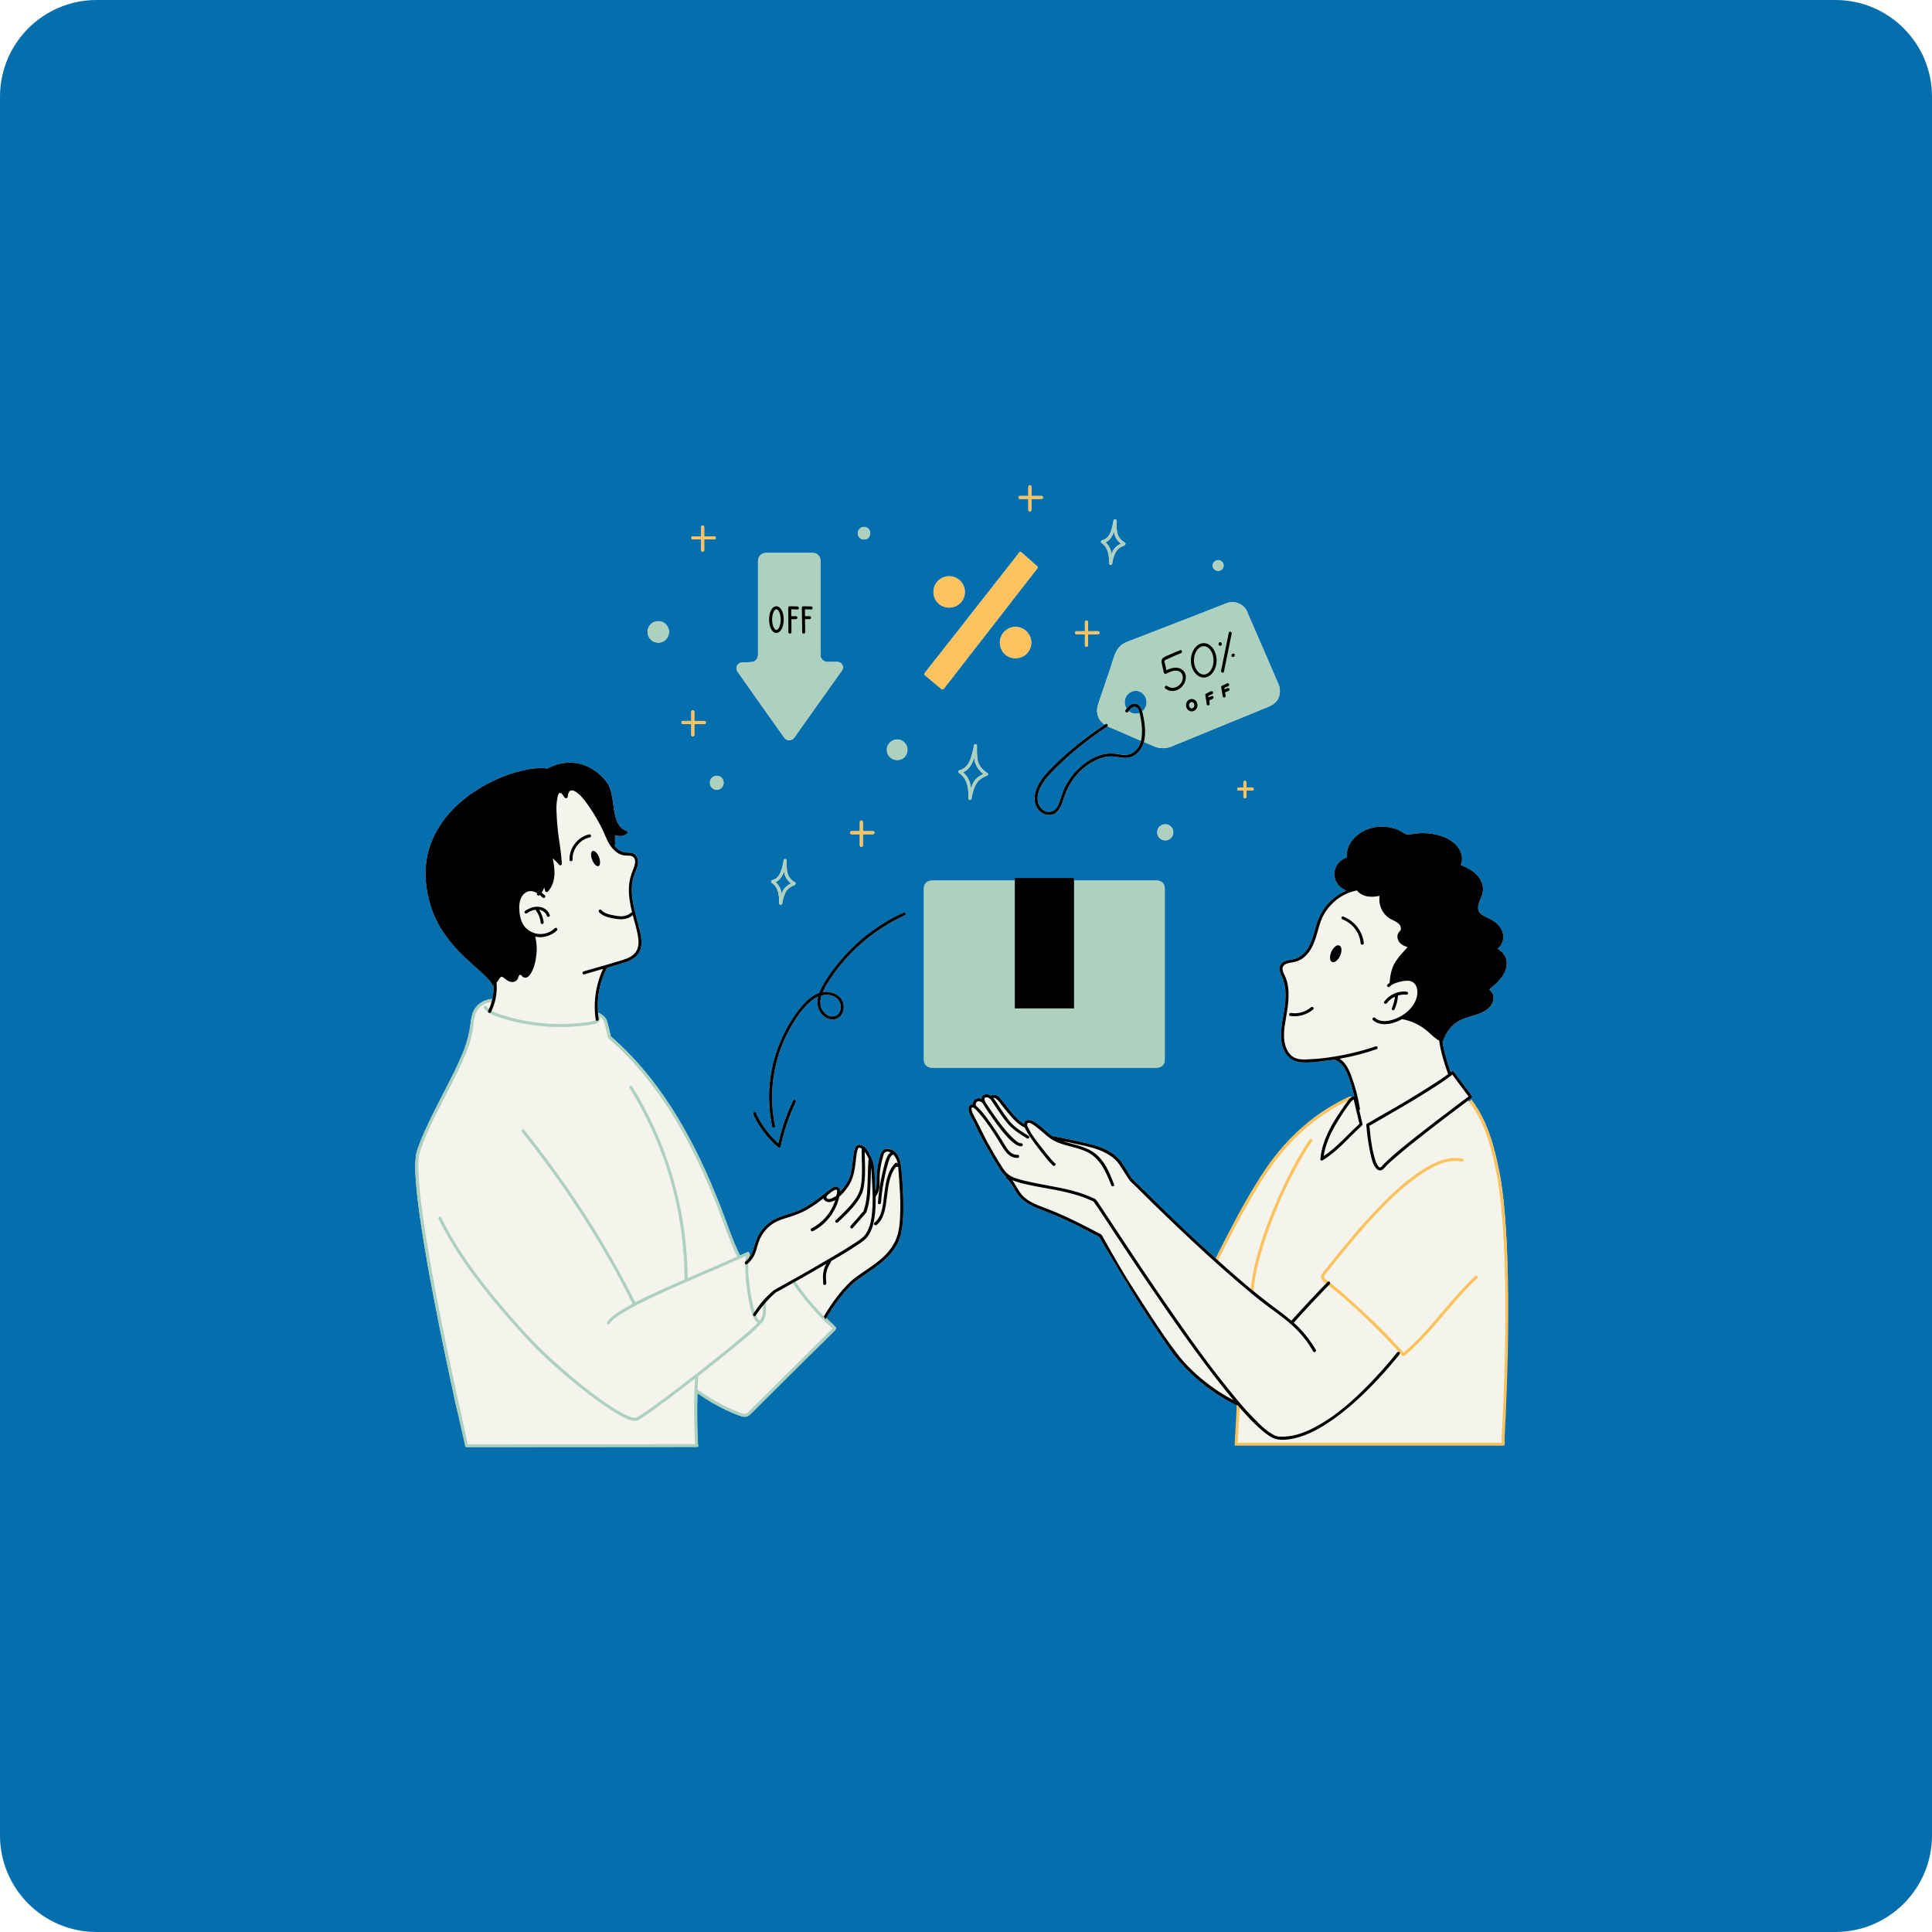 <svg xmlns="http://www.w3.org/2000/svg" xmlns:xlink="http://www.w3.org/1999/xlink" width="60" zoomAndPan="magnify" viewBox="0 0 45 45" height="60" preserveAspectRatio="xMidYMid meet" version="1.0"><defs><clipPath id="9f43fb1978"><path d="M 2.25 0 L 42.75 0 C 43.992 0 45 1.008 45 2.25 L 45 42.75 C 45 43.992 43.992 45 42.75 45 L 2.25 45 C 1.008 45 0 43.992 0 42.75 L 0 2.25 C 0 1.008 1.008 0 2.25 0 Z M 2.25 0 " clip-rule="nonzero"/></clipPath><clipPath id="2306275113"><path d="M 9.652 11.289 L 35.152 11.289 L 35.152 33.789 L 9.652 33.789 Z M 9.652 11.289 " clip-rule="nonzero"/></clipPath><clipPath id="22398d4a50"><path d="M 9.652 12 L 30 12 L 30 33.789 L 9.652 33.789 Z M 9.652 12 " clip-rule="nonzero"/></clipPath><clipPath id="45983afea5"><path d="M 15 11.289 L 30 11.289 L 30 20 L 15 20 Z M 15 11.289 " clip-rule="nonzero"/></clipPath><clipPath id="7bb4786b42"><path d="M 28 25 L 35.152 25 L 35.152 33.789 L 28 33.789 Z M 28 25 " clip-rule="nonzero"/></clipPath><clipPath id="178023fb4c"><path d="M 9.652 17 L 35.152 17 L 35.152 33.789 L 9.652 33.789 Z M 9.652 17 " clip-rule="nonzero"/></clipPath></defs><rect x="-4.5" width="54" fill="#ffffff" y="-4.5" height="54" fill-opacity="1"/><rect x="-4.5" width="54" fill="#ffffff" y="-4.5" height="54" fill-opacity="1"/><g clip-path="url(#9f43fb1978)"><rect x="-4.5" width="54" fill="#056fae" y="-4.5" height="54" fill-opacity="1"/></g><g clip-path="url(#2306275113)"><path fill="#f4f4ed" d="M 28.961 18.559 C 28.961 18.512 28.961 18.461 28.961 18.414 C 28.926 18.414 28.891 18.414 28.852 18.414 C 28.809 18.414 28.809 18.344 28.852 18.344 C 28.891 18.344 28.926 18.344 28.961 18.344 C 28.961 18.301 28.961 18.262 28.961 18.223 C 28.961 18.176 29.031 18.176 29.031 18.223 C 29.031 18.262 29.031 18.301 29.031 18.344 C 29.078 18.344 29.121 18.344 29.168 18.344 C 29.211 18.344 29.211 18.414 29.168 18.414 C 29.121 18.414 29.078 18.414 29.031 18.414 C 29.031 18.461 29.031 18.512 29.031 18.559 C 29.031 18.605 28.961 18.605 28.961 18.559 Z M 28.375 13.297 C 28.441 13.297 28.5 13.242 28.5 13.172 C 28.5 13.105 28.441 13.047 28.375 13.047 C 28.305 13.047 28.246 13.105 28.246 13.172 C 28.246 13.242 28.305 13.297 28.375 13.297 Z M 27.141 19.199 C 27.035 19.199 26.953 19.281 26.953 19.387 C 26.953 19.488 27.035 19.574 27.141 19.574 C 27.246 19.574 27.328 19.488 27.328 19.387 C 27.328 19.281 27.246 19.199 27.141 19.199 Z M 27.129 24.695 L 27.129 20.684 C 27.129 20.59 27.051 20.512 26.957 20.512 L 25.016 20.512 L 25.016 20.449 L 23.637 20.449 L 23.637 20.512 L 21.695 20.512 C 21.598 20.512 21.52 20.59 21.52 20.684 L 21.52 24.695 C 21.52 24.789 21.598 24.867 21.695 24.867 L 26.957 24.867 C 27.051 24.867 27.129 24.789 27.129 24.695 Z M 25.66 12.648 C 25.637 12.637 25.637 12.594 25.668 12.586 C 25.867 12.543 25.906 12.289 25.938 12.121 C 25.945 12.082 26.008 12.09 26.008 12.129 C 26.004 12.223 26.004 12.324 26.023 12.414 C 26.047 12.508 26.117 12.594 26.199 12.637 C 26.227 12.656 26.215 12.691 26.191 12.703 C 26.117 12.73 26.035 12.777 25.992 12.848 C 25.945 12.93 25.918 13.031 25.906 13.125 C 25.898 13.168 25.836 13.172 25.836 13.125 C 25.832 12.949 25.82 12.758 25.66 12.648 Z M 25.75 12.633 C 25.793 12.672 25.832 12.723 25.855 12.777 C 25.871 12.816 25.883 12.859 25.891 12.902 C 25.902 12.867 25.918 12.832 25.941 12.801 C 25.98 12.738 26.043 12.695 26.109 12.664 C 26.035 12.605 25.977 12.523 25.957 12.434 C 25.953 12.418 25.949 12.398 25.945 12.383 C 25.91 12.488 25.852 12.586 25.75 12.633 Z M 25.074 14.773 C 25.137 14.773 25.203 14.773 25.27 14.773 C 25.27 14.859 25.27 14.945 25.27 15.031 C 25.27 15.078 25.34 15.078 25.34 15.031 C 25.34 14.945 25.34 14.859 25.34 14.773 C 25.418 14.773 25.496 14.773 25.574 14.773 C 25.621 14.773 25.621 14.703 25.574 14.703 C 25.496 14.703 25.418 14.703 25.34 14.703 C 25.34 14.633 25.34 14.559 25.34 14.488 C 25.34 14.441 25.27 14.441 25.27 14.488 C 25.27 14.559 25.27 14.633 25.27 14.703 C 25.203 14.703 25.137 14.703 25.074 14.703 C 25.027 14.703 25.027 14.773 25.074 14.773 Z M 24.102 18.527 C 24.137 18.273 24.316 18.066 24.488 17.891 C 24.867 17.512 25.285 17.172 25.73 16.879 C 25.676 16.84 25.625 16.793 25.594 16.727 C 25.543 16.625 25.543 16.512 25.578 16.406 C 25.602 16.336 25.625 16.266 25.648 16.195 C 25.727 15.965 25.805 15.734 25.883 15.504 C 25.938 15.336 25.977 15.133 26.125 15.02 C 26.211 14.953 26.336 14.922 26.438 14.879 C 26.863 14.715 27.293 14.547 27.719 14.383 C 28.004 14.27 28.293 14.16 28.578 14.047 C 28.738 13.988 28.922 14.047 29.016 14.188 C 29.043 14.227 29.059 14.27 29.074 14.312 C 29.105 14.383 29.137 14.457 29.168 14.527 C 29.266 14.75 29.359 14.973 29.457 15.191 C 29.543 15.391 29.629 15.594 29.715 15.793 C 29.734 15.84 29.758 15.887 29.777 15.93 C 29.824 16.047 29.824 16.172 29.766 16.281 C 29.691 16.414 29.559 16.457 29.43 16.508 C 29.25 16.582 29.074 16.656 28.895 16.727 C 28.453 16.91 28.012 17.09 27.57 17.27 C 27.473 17.309 27.375 17.348 27.277 17.391 C 27.145 17.441 27 17.438 26.871 17.379 C 26.812 17.355 26.758 17.332 26.699 17.305 C 26.68 17.297 26.66 17.289 26.641 17.281 C 26.617 17.375 26.57 17.461 26.5 17.531 C 26.422 17.609 26.32 17.656 26.211 17.652 C 26.074 17.652 25.945 17.605 25.809 17.621 C 25.559 17.648 25.324 17.801 25.148 17.977 C 24.98 18.141 24.859 18.344 24.785 18.57 C 24.73 18.742 24.656 18.984 24.434 18.984 C 24.336 18.984 24.238 18.926 24.18 18.852 C 24.105 18.758 24.086 18.641 24.102 18.527 Z M 26.195 16.355 C 26.195 16.414 26.211 16.465 26.242 16.508 C 26.266 16.477 26.293 16.445 26.324 16.422 C 26.41 16.363 26.516 16.387 26.566 16.477 C 26.586 16.508 26.598 16.539 26.605 16.57 C 26.668 16.523 26.707 16.445 26.707 16.355 C 26.707 16.211 26.594 16.09 26.453 16.09 C 26.309 16.09 26.195 16.211 26.195 16.355 Z M 26.512 16.52 C 26.445 16.402 26.344 16.488 26.289 16.562 C 26.332 16.602 26.391 16.625 26.453 16.625 C 26.484 16.625 26.516 16.617 26.543 16.605 C 26.535 16.578 26.523 16.547 26.512 16.52 Z M 24.168 18.586 C 24.164 18.695 24.203 18.801 24.297 18.867 C 24.375 18.922 24.48 18.934 24.559 18.867 C 24.633 18.809 24.664 18.715 24.691 18.633 C 24.723 18.539 24.754 18.445 24.793 18.355 C 24.883 18.168 25.012 17.996 25.168 17.859 C 25.332 17.715 25.535 17.594 25.754 17.559 C 25.871 17.539 25.984 17.555 26.102 17.57 C 26.215 17.594 26.324 17.586 26.422 17.508 C 26.504 17.441 26.551 17.352 26.574 17.254 C 26.395 17.176 26.215 17.098 26.035 17.02 C 25.961 16.984 25.875 16.953 25.797 16.914 C 25.793 16.918 25.793 16.922 25.785 16.926 C 25.328 17.227 24.891 17.578 24.508 17.973 C 24.348 18.137 24.176 18.344 24.168 18.586 Z M 23.758 11.621 C 23.824 11.621 23.887 11.621 23.953 11.621 C 23.953 11.707 23.953 11.793 23.953 11.879 C 23.953 11.922 24.023 11.922 24.023 11.879 C 24.023 11.793 24.023 11.707 24.023 11.621 C 24.102 11.621 24.18 11.621 24.258 11.621 C 24.305 11.621 24.305 11.551 24.258 11.551 C 24.18 11.551 24.102 11.551 24.023 11.551 C 24.023 11.48 24.023 11.406 24.023 11.336 C 24.023 11.289 23.953 11.289 23.953 11.336 C 23.953 11.406 23.953 11.48 23.953 11.551 C 23.887 11.551 23.824 11.551 23.758 11.551 C 23.711 11.551 23.711 11.621 23.758 11.621 Z M 23.289 14.969 C 23.289 15.172 23.453 15.332 23.652 15.332 C 23.855 15.332 24.02 15.172 24.02 14.969 C 24.02 14.766 23.855 14.602 23.652 14.602 C 23.453 14.602 23.289 14.766 23.289 14.969 Z M 34.926 27.312 C 34.816 26.754 34.656 26.117 34.273 25.617 L 34.215 25.66 L 34.195 25.633 C 34.219 25.617 34.242 25.598 34.266 25.582 C 34.266 25.578 34.27 25.578 34.273 25.574 C 34.285 25.566 34.297 25.543 34.285 25.527 C 34.145 25.34 34.004 25.152 33.863 24.965 C 33.863 24.961 33.859 24.961 33.859 24.961 C 33.855 24.957 33.852 24.957 33.848 24.953 C 33.848 24.953 33.844 24.953 33.844 24.949 C 33.84 24.949 33.84 24.949 33.84 24.949 C 33.828 24.949 33.816 24.949 33.809 24.957 C 33.801 24.961 33.793 24.969 33.789 24.973 C 33.707 24.746 33.637 24.508 33.598 24.266 C 33.605 24.262 33.609 24.258 33.613 24.246 C 33.672 24.055 33.801 23.883 33.977 23.781 C 34.164 23.672 34.391 23.66 34.578 23.551 C 34.66 23.5 34.734 23.434 34.77 23.34 C 34.801 23.258 34.789 23.16 34.73 23.09 C 34.723 23.078 34.691 23.066 34.695 23.047 C 34.695 23.031 34.746 23 34.758 22.988 C 34.797 22.949 34.84 22.914 34.879 22.875 C 34.957 22.797 35.023 22.711 35.062 22.609 C 35.102 22.508 35.109 22.395 35.066 22.293 C 35.031 22.207 34.957 22.148 34.883 22.094 C 34.992 22.016 35.039 21.863 35.004 21.734 C 34.961 21.562 34.816 21.457 34.668 21.387 C 34.598 21.352 34.52 21.32 34.469 21.262 C 34.41 21.188 34.422 21.098 34.453 21.016 C 34.484 20.934 34.527 20.852 34.539 20.762 C 34.551 20.672 34.531 20.582 34.488 20.504 C 34.395 20.32 34.207 20.223 34.023 20.148 C 34.113 19.941 33.992 19.719 33.82 19.598 C 33.609 19.449 33.328 19.395 33.074 19.406 C 33.008 19.41 32.941 19.422 32.875 19.43 C 32.836 19.438 32.801 19.441 32.762 19.434 C 32.73 19.426 32.699 19.406 32.672 19.387 C 32.578 19.328 32.473 19.289 32.363 19.27 C 32.148 19.227 31.918 19.266 31.727 19.375 C 31.52 19.492 31.34 19.719 31.375 19.969 C 31.199 20.023 31.066 20.199 31.082 20.383 C 31.09 20.551 31.207 20.688 31.359 20.742 C 31.234 20.797 31.117 20.871 31.016 20.965 C 30.844 21.117 30.734 21.312 30.664 21.527 C 30.594 21.758 30.551 22.008 30.383 22.191 C 30.312 22.266 30.227 22.32 30.121 22.344 C 30.039 22.359 29.938 22.363 29.867 22.422 C 29.785 22.488 29.793 22.594 29.832 22.688 C 29.855 22.742 29.883 22.797 29.898 22.855 C 29.918 22.918 29.93 22.984 29.938 23.051 C 29.961 23.309 29.906 23.562 29.863 23.812 C 29.836 24.004 29.816 24.207 29.879 24.395 C 29.941 24.59 30.086 24.719 30.289 24.742 C 30.434 24.758 30.582 24.738 30.723 24.727 C 30.836 24.715 30.953 24.699 31.066 24.684 C 31.16 24.695 31.234 24.77 31.289 24.84 C 31.352 24.926 31.391 25.027 31.426 25.129 C 31.473 25.262 31.512 25.398 31.547 25.535 C 31.535 25.531 31.52 25.531 31.512 25.539 C 31.5 25.543 31.492 25.547 31.48 25.555 C 31.473 25.543 31.457 25.535 31.438 25.543 C 30.645 25.898 29.984 26.496 29.496 27.207 C 29.129 27.75 28.816 28.328 28.52 28.91 C 28.449 29.043 28.383 29.18 28.316 29.312 C 28.082 29.102 27.848 28.883 27.613 28.664 C 27.258 28.324 26.906 27.984 26.559 27.637 C 26.492 27.57 26.426 27.508 26.359 27.438 C 26.359 27.438 26.352 27.43 26.348 27.426 C 26.32 27.383 26.293 27.336 26.266 27.293 C 26.199 27.188 26.133 27.066 26.043 26.977 C 25.844 26.77 25.562 26.691 25.293 26.625 C 25.062 26.566 24.828 26.523 24.598 26.477 C 24.582 26.473 24.562 26.469 24.547 26.465 C 24.539 26.461 24.527 26.461 24.52 26.469 C 24.395 26.383 24.293 26.273 24.172 26.184 C 24.113 26.141 24.043 26.09 23.969 26.086 C 23.902 26.078 23.859 26.117 23.855 26.18 C 23.684 26.078 23.559 25.91 23.438 25.758 C 23.395 25.711 23.359 25.66 23.32 25.609 C 23.285 25.566 23.246 25.523 23.195 25.508 C 23.156 25.496 23.113 25.5 23.078 25.52 C 23.027 25.488 22.965 25.473 22.91 25.504 C 22.875 25.527 22.859 25.559 22.855 25.594 C 22.812 25.574 22.766 25.574 22.723 25.598 C 22.68 25.625 22.656 25.676 22.656 25.723 C 22.637 25.723 22.621 25.727 22.602 25.734 C 22.543 25.77 22.555 25.855 22.574 25.91 C 22.598 25.973 22.629 26.035 22.66 26.094 C 22.703 26.176 22.742 26.266 22.785 26.348 C 22.898 26.57 23.02 26.793 23.152 27.008 C 23.215 27.109 23.273 27.219 23.348 27.316 C 23.371 27.348 23.402 27.375 23.43 27.402 C 23.426 27.414 23.426 27.43 23.438 27.441 C 23.559 27.543 23.613 27.699 23.707 27.824 C 23.801 27.949 23.93 28.035 24.07 28.102 C 24.223 28.172 24.383 28.223 24.535 28.289 C 24.715 28.363 24.891 28.445 25.066 28.531 C 25.16 28.578 25.254 28.629 25.348 28.676 C 25.398 28.703 25.449 28.727 25.496 28.754 C 25.523 28.766 25.547 28.777 25.57 28.793 C 25.582 28.797 25.59 28.805 25.602 28.809 C 25.617 28.848 26.336 30.066 26.719 30.641 C 26.91 30.93 27.105 31.219 27.309 31.5 C 27.484 31.746 27.699 31.965 27.934 32.164 C 28.195 32.383 28.484 32.578 28.793 32.727 C 28.801 32.73 28.805 32.73 28.809 32.73 L 28.797 33.66 L 35.004 33.652 C 35.004 33.652 35.312 29.34 34.926 27.312 Z M 22.754 17.371 C 22.754 17.488 22.75 17.609 22.777 17.727 C 22.805 17.84 22.895 17.945 22.996 18.004 C 23.023 18.02 23.016 18.059 22.988 18.066 C 22.895 18.102 22.797 18.16 22.746 18.246 C 22.684 18.348 22.645 18.48 22.629 18.598 C 22.625 18.641 22.559 18.645 22.559 18.598 C 22.559 18.469 22.555 18.336 22.508 18.215 C 22.477 18.133 22.414 18.055 22.34 18.004 C 22.316 17.988 22.316 17.949 22.348 17.941 C 22.48 17.91 22.562 17.801 22.605 17.68 C 22.641 17.578 22.668 17.469 22.688 17.359 C 22.695 17.32 22.758 17.332 22.754 17.371 Z M 22.707 17.746 C 22.703 17.711 22.695 17.68 22.691 17.648 C 22.645 17.793 22.57 17.93 22.43 17.988 C 22.488 18.039 22.539 18.102 22.566 18.168 C 22.594 18.23 22.609 18.297 22.617 18.363 C 22.637 18.305 22.656 18.246 22.691 18.199 C 22.742 18.121 22.82 18.066 22.906 18.027 C 22.812 17.957 22.738 17.855 22.707 17.746 Z M 22.109 14.152 C 22.309 14.152 22.473 13.992 22.473 13.789 C 22.473 13.586 22.309 13.422 22.109 13.422 C 21.906 13.422 21.742 13.586 21.742 13.789 C 21.742 13.992 21.906 14.152 22.109 14.152 Z M 21.926 16.047 C 21.941 16.059 21.965 16.062 21.977 16.047 C 22.051 15.953 22.121 15.863 22.195 15.77 C 22.367 15.547 22.543 15.32 22.715 15.098 C 22.926 14.828 23.137 14.559 23.348 14.285 C 23.527 14.051 23.707 13.82 23.891 13.586 C 23.977 13.473 24.07 13.359 24.156 13.246 C 24.156 13.242 24.156 13.242 24.16 13.238 C 24.172 13.227 24.176 13.203 24.16 13.191 C 24.035 13.082 23.914 12.973 23.793 12.867 C 23.781 12.855 23.758 12.852 23.742 12.867 C 23.672 12.961 23.598 13.055 23.523 13.148 C 23.348 13.371 23.172 13.594 23 13.816 C 22.785 14.086 22.574 14.355 22.363 14.629 C 22.18 14.859 21.996 15.094 21.812 15.328 C 21.723 15.441 21.629 15.555 21.547 15.668 C 21.543 15.672 21.543 15.672 21.539 15.676 C 21.539 15.676 21.539 15.68 21.539 15.68 C 21.527 15.691 21.523 15.711 21.539 15.723 C 21.668 15.832 21.797 15.941 21.926 16.047 Z M 20.898 17.223 C 20.766 17.223 20.656 17.332 20.656 17.465 C 20.656 17.598 20.766 17.703 20.898 17.703 C 21.031 17.703 21.137 17.598 21.137 17.465 C 21.137 17.332 21.031 17.223 20.898 17.223 Z M 20.125 12.566 C 20.207 12.566 20.27 12.504 20.27 12.422 C 20.27 12.34 20.207 12.273 20.125 12.273 C 20.043 12.273 19.98 12.34 19.98 12.422 C 19.98 12.504 20.043 12.566 20.125 12.566 Z M 19.832 19.43 C 19.898 19.43 19.961 19.43 20.027 19.43 C 20.027 19.516 20.027 19.602 20.027 19.688 C 20.027 19.734 20.098 19.734 20.098 19.688 C 20.098 19.602 20.098 19.516 20.098 19.43 C 20.176 19.43 20.254 19.43 20.332 19.43 C 20.379 19.43 20.379 19.359 20.332 19.359 C 20.254 19.359 20.176 19.359 20.098 19.359 C 20.098 19.289 20.098 19.219 20.098 19.145 C 20.098 19.102 20.027 19.098 20.027 19.145 C 20.027 19.219 20.027 19.289 20.027 19.359 C 19.961 19.359 19.898 19.359 19.832 19.359 C 19.789 19.359 19.789 19.43 19.832 19.43 Z M 17.699 16.383 L 18.266 17.18 C 18.324 17.262 18.441 17.262 18.5 17.18 L 19.066 16.383 L 19.609 15.617 C 19.672 15.531 19.609 15.418 19.508 15.418 L 19.273 15.418 C 19.184 15.418 19.109 15.344 19.109 15.254 L 19.109 13.051 C 19.109 12.957 19.031 12.879 18.938 12.879 L 17.836 12.879 C 17.738 12.879 17.656 12.961 17.656 13.059 L 17.656 15.254 C 17.656 15.348 17.586 15.422 17.496 15.422 L 17.285 15.43 C 17.176 15.434 17.117 15.555 17.18 15.645 Z M 20.984 27.145 C 20.965 26.98 20.887 26.789 20.703 26.758 C 20.605 26.742 20.543 26.793 20.512 26.883 C 20.473 26.996 20.449 27.113 20.434 27.23 C 20.418 27.336 20.418 27.441 20.418 27.547 C 20.418 27.613 20.414 27.676 20.395 27.734 C 20.387 27.562 20.375 27.395 20.363 27.227 C 20.355 27.105 20.316 26.992 20.258 26.887 C 20.23 26.832 20.191 26.762 20.137 26.715 C 20.133 26.703 20.125 26.699 20.113 26.699 C 20.086 26.68 20.059 26.664 20.027 26.66 C 19.914 26.652 19.898 26.789 19.883 26.871 C 19.859 27.039 19.848 27.211 19.805 27.375 C 19.766 27.523 19.672 27.648 19.566 27.758 C 19.566 27.75 19.566 27.746 19.566 27.738 C 19.566 27.688 19.531 27.641 19.48 27.641 C 19.422 27.637 19.371 27.672 19.328 27.707 C 19.082 27.898 18.836 28.109 18.543 28.219 C 18.395 28.277 18.234 28.309 18.09 28.375 C 17.969 28.43 17.859 28.512 17.77 28.617 C 17.676 28.73 17.617 28.863 17.574 29.008 C 17.543 29.117 17.508 29.227 17.438 29.312 C 17.441 29.289 17.449 29.266 17.461 29.246 C 17.469 29.23 17.465 29.219 17.457 29.207 C 17.461 29.184 17.434 29.152 17.402 29.168 C 17.348 29.191 17.289 29.219 17.234 29.242 C 17.055 28.875 16.93 28.484 16.781 28.102 C 16.641 27.742 16.488 27.387 16.324 27.039 C 15.996 26.352 15.609 25.688 15.133 25.09 C 14.863 24.75 14.566 24.438 14.242 24.152 C 14.234 24.148 14.23 24.145 14.227 24.145 C 14.199 24.027 14.176 23.91 14.141 23.793 C 14.109 23.691 14.031 23.637 13.938 23.586 C 13.934 23.586 13.93 23.582 13.926 23.582 C 13.902 23.227 13.973 22.867 14.133 22.551 C 14.137 22.547 14.137 22.543 14.137 22.543 C 14.254 22.508 14.371 22.473 14.488 22.438 C 14.598 22.406 14.707 22.367 14.793 22.293 C 14.887 22.219 14.93 22.109 14.941 21.992 C 14.949 21.871 14.922 21.746 14.891 21.629 C 14.855 21.488 14.816 21.352 14.785 21.215 C 14.719 20.945 14.676 20.652 14.77 20.383 C 14.809 20.266 14.887 20.152 14.855 20.02 C 14.848 19.977 14.82 19.93 14.785 19.898 C 14.734 19.863 14.676 19.859 14.613 19.859 C 14.484 19.859 14.383 19.789 14.309 19.695 C 14.316 19.691 14.328 19.684 14.328 19.668 C 14.324 19.594 14.324 19.523 14.324 19.453 C 14.414 19.488 14.52 19.477 14.602 19.422 C 14.625 19.402 14.621 19.367 14.594 19.355 C 14.328 19.266 14.312 18.91 14.277 18.684 C 14.258 18.562 14.242 18.438 14.191 18.324 C 14.141 18.211 14.051 18.113 13.957 18.031 C 13.801 17.895 13.609 17.797 13.402 17.773 C 13.25 17.75 13.094 17.77 12.945 17.816 C 12.879 17.84 12.809 17.863 12.75 17.902 C 12.711 17.895 12.668 17.891 12.633 17.891 C 12.469 17.887 12.305 17.914 12.145 17.953 C 11.719 18.055 11.309 18.25 10.953 18.504 C 10.555 18.789 10.219 19.168 10.043 19.629 C 9.832 20.172 9.891 20.77 10.105 21.305 C 10.25 21.656 10.484 21.957 10.75 22.223 C 10.867 22.34 10.992 22.453 11.117 22.562 C 11.211 22.648 11.312 22.734 11.395 22.832 C 11.422 22.867 11.449 22.898 11.469 22.938 C 11.477 22.949 11.484 22.953 11.496 22.953 C 11.5 23.059 11.492 23.164 11.469 23.266 C 11.332 23.277 11.191 23.34 11.102 23.441 C 10.988 23.562 10.973 23.738 10.953 23.895 C 10.918 24.148 10.844 24.383 10.742 24.617 C 10.5 25.172 10.191 25.695 9.938 26.25 C 9.879 26.375 9.824 26.5 9.777 26.629 C 9.746 26.707 9.715 26.789 9.695 26.871 C 9.68 26.957 9.676 27.047 9.672 27.133 C 9.672 27.41 9.699 27.684 9.73 27.957 C 9.777 28.332 9.832 28.703 9.895 29.074 C 9.965 29.5 10.043 29.922 10.125 30.34 C 10.207 30.766 10.293 31.188 10.379 31.605 C 10.461 31.984 10.539 32.359 10.621 32.734 C 10.684 33.016 10.887 33.672 10.887 33.672 L 16.203 33.66 C 16.203 33.66 16.238 32.961 16.242 32.535 C 16.242 32.504 16.246 32.477 16.246 32.449 C 16.453 32.598 16.672 32.727 16.902 32.836 C 17.02 32.891 17.137 32.945 17.262 32.984 C 17.309 33 17.359 33.008 17.406 32.988 C 17.465 32.961 17.508 32.91 17.551 32.867 C 17.957 32.465 18.363 32.062 18.77 31.656 C 18.996 31.434 19.227 31.207 19.453 30.98 C 19.457 30.973 19.461 30.969 19.461 30.965 C 19.477 30.953 19.484 30.938 19.473 30.922 C 19.469 30.918 19.465 30.918 19.461 30.914 C 19.453 30.902 19.445 30.895 19.441 30.887 C 19.395 30.848 19.309 30.758 19.246 30.699 C 19.414 30.402 19.703 30.004 19.973 29.809 C 20.285 29.578 20.645 29.387 20.855 29.051 C 20.965 28.879 21.008 28.684 21.027 28.48 C 21.047 28.258 21.043 28.031 21.035 27.805 C 21.023 27.586 21.016 27.363 20.984 27.145 Z M 18.324 20.043 C 18.32 20.137 18.32 20.238 18.34 20.328 C 18.363 20.422 18.434 20.508 18.516 20.551 C 18.543 20.566 18.531 20.605 18.504 20.617 C 18.43 20.645 18.352 20.691 18.309 20.762 C 18.262 20.844 18.234 20.945 18.219 21.039 C 18.219 21.062 18.199 21.074 18.184 21.074 C 18.168 21.074 18.148 21.062 18.148 21.039 C 18.148 20.863 18.137 20.672 17.977 20.566 C 17.953 20.547 17.953 20.508 17.984 20.5 C 18.184 20.457 18.223 20.203 18.254 20.035 C 18.262 19.992 18.324 20.004 18.324 20.043 Z M 18.27 20.348 C 18.27 20.332 18.266 20.312 18.262 20.297 C 18.227 20.402 18.164 20.5 18.066 20.547 C 18.109 20.586 18.148 20.637 18.172 20.691 C 18.188 20.73 18.199 20.773 18.207 20.816 C 18.219 20.781 18.234 20.746 18.258 20.715 C 18.297 20.652 18.359 20.609 18.426 20.578 C 18.352 20.52 18.293 20.438 18.27 20.348 Z M 21.078 21.316 C 21.023 21.344 20.965 21.371 20.91 21.398 C 20.449 21.637 20.031 21.957 19.688 22.344 C 19.516 22.539 19.359 22.746 19.23 22.973 C 19.207 23.016 19.184 23.062 19.164 23.109 C 19.164 23.109 19.168 23.109 19.172 23.109 C 19.402 23.074 19.66 23.203 19.652 23.465 C 19.648 23.566 19.602 23.672 19.508 23.719 C 19.402 23.77 19.285 23.742 19.195 23.676 C 19.098 23.598 19.043 23.484 19.039 23.359 C 19.035 23.312 19.043 23.262 19.055 23.215 C 18.988 23.242 18.926 23.285 18.871 23.332 C 18.676 23.504 18.523 23.734 18.398 23.961 C 18.27 24.188 18.172 24.43 18.102 24.684 C 17.965 25.184 17.945 25.719 18.055 26.227 C 18.062 26.27 17.996 26.289 17.984 26.246 C 17.973 26.176 17.957 26.105 17.949 26.035 C 17.863 25.473 17.93 24.891 18.133 24.363 C 18.234 24.098 18.371 23.844 18.535 23.613 C 18.676 23.422 18.848 23.207 19.078 23.129 C 19.105 23.059 19.137 22.992 19.176 22.93 C 19.316 22.684 19.492 22.457 19.68 22.25 C 20.062 21.832 20.531 21.492 21.043 21.258 C 21.086 21.238 21.121 21.297 21.078 21.316 Z M 19.133 23.188 C 19.113 23.25 19.105 23.316 19.109 23.383 C 19.121 23.496 19.191 23.605 19.301 23.652 C 19.398 23.699 19.512 23.668 19.559 23.566 C 19.602 23.48 19.586 23.363 19.527 23.289 C 19.453 23.195 19.328 23.164 19.219 23.172 C 19.188 23.176 19.16 23.18 19.133 23.188 Z M 17.543 25.953 C 17.676 26.246 17.875 26.512 18.125 26.723 C 18.141 26.738 18.176 26.734 18.184 26.707 C 18.258 26.348 18.375 26 18.535 25.668 C 18.555 25.629 18.492 25.59 18.473 25.633 C 18.32 25.949 18.203 26.285 18.129 26.629 C 17.906 26.43 17.727 26.188 17.605 25.914 C 17.586 25.875 17.527 25.91 17.543 25.953 Z M 16.535 18.23 C 16.535 18.32 16.605 18.395 16.695 18.395 C 16.785 18.395 16.855 18.32 16.855 18.23 C 16.855 18.141 16.785 18.07 16.695 18.07 C 16.605 18.07 16.535 18.141 16.535 18.23 Z M 16.137 12.562 C 16.203 12.562 16.266 12.562 16.332 12.562 C 16.332 12.648 16.332 12.73 16.332 12.816 C 16.332 12.863 16.402 12.863 16.402 12.816 C 16.402 12.73 16.402 12.648 16.402 12.562 C 16.48 12.562 16.559 12.562 16.637 12.562 C 16.684 12.562 16.684 12.492 16.637 12.492 C 16.559 12.492 16.48 12.492 16.402 12.492 C 16.402 12.418 16.402 12.348 16.402 12.273 C 16.402 12.23 16.332 12.23 16.332 12.273 C 16.332 12.348 16.332 12.418 16.332 12.492 C 16.266 12.492 16.203 12.492 16.137 12.492 C 16.09 12.492 16.09 12.562 16.137 12.562 Z M 15.906 16.863 C 15.973 16.863 16.035 16.863 16.102 16.863 C 16.102 16.949 16.102 17.035 16.102 17.121 C 16.102 17.164 16.172 17.164 16.172 17.121 C 16.172 17.035 16.172 16.949 16.172 16.863 C 16.25 16.863 16.328 16.863 16.406 16.863 C 16.453 16.863 16.453 16.793 16.406 16.793 C 16.328 16.793 16.25 16.793 16.172 16.793 C 16.172 16.719 16.172 16.648 16.172 16.578 C 16.172 16.531 16.102 16.531 16.102 16.578 C 16.102 16.648 16.102 16.719 16.102 16.793 C 16.035 16.793 15.973 16.793 15.906 16.793 C 15.859 16.793 15.859 16.863 15.906 16.863 Z M 15.332 14.969 C 15.473 14.969 15.582 14.855 15.582 14.719 C 15.582 14.578 15.473 14.469 15.332 14.469 C 15.195 14.469 15.082 14.578 15.082 14.719 C 15.082 14.855 15.195 14.969 15.332 14.969 Z M 15.332 14.969 " fill-opacity="1" fill-rule="nonzero"/></g><g clip-path="url(#22398d4a50)"><path fill="#add0bf" d="M 20.27 12.422 C 20.27 12.504 20.207 12.566 20.125 12.566 C 20.043 12.566 19.98 12.504 19.98 12.422 C 19.98 12.34 20.043 12.273 20.125 12.273 C 20.207 12.273 20.27 12.34 20.27 12.422 Z M 19.461 30.914 C 19.453 30.902 19.445 30.895 19.441 30.887 C 19.367 30.824 19.18 30.629 19.176 30.641 C 18.926 30.391 18.703 30.117 18.508 29.82 C 18.48 29.781 18.422 29.816 18.445 29.855 C 18.711 30.258 19.031 30.621 19.391 30.941 C 19.008 31.324 18.621 31.707 18.234 32.09 C 18.039 32.285 17.844 32.477 17.648 32.672 C 17.602 32.715 17.559 32.762 17.512 32.805 C 17.469 32.848 17.414 32.926 17.348 32.93 C 17.289 32.934 17.227 32.898 17.176 32.879 C 17.113 32.855 17.055 32.828 16.996 32.801 C 16.742 32.688 16.5 32.543 16.273 32.383 C 16.266 32.375 16.254 32.375 16.246 32.375 C 16.25 32.277 16.254 32.184 16.262 32.086 C 16.262 32.074 16.258 32.066 16.254 32.062 C 16.531 31.844 16.805 31.629 17.078 31.402 C 17.281 31.238 17.496 31.07 17.68 30.879 C 17.691 30.867 17.711 30.848 17.723 30.824 C 17.73 30.824 17.738 30.824 17.746 30.816 C 17.855 30.68 17.855 30.488 17.828 30.324 C 17.824 30.305 17.801 30.293 17.781 30.297 C 17.762 30.305 17.754 30.324 17.758 30.34 C 17.781 30.473 17.785 30.637 17.703 30.754 C 17.703 30.75 17.699 30.75 17.699 30.75 C 17.695 30.75 17.691 30.75 17.688 30.75 C 17.688 30.75 17.688 30.75 17.68 30.746 C 17.668 30.742 17.656 30.723 17.645 30.707 C 17.609 30.652 17.59 30.586 17.57 30.523 C 17.516 30.328 17.48 30.129 17.457 29.93 C 17.434 29.75 17.418 29.562 17.43 29.379 C 17.434 29.336 17.441 29.277 17.461 29.246 C 17.469 29.23 17.465 29.219 17.457 29.207 C 17.461 29.184 17.434 29.152 17.402 29.168 C 17.348 29.191 17.289 29.219 17.234 29.242 C 17.055 28.875 16.93 28.484 16.781 28.102 C 16.641 27.742 16.488 27.387 16.324 27.039 C 15.996 26.352 15.609 25.688 15.133 25.09 C 14.863 24.75 14.566 24.438 14.242 24.152 C 14.234 24.148 14.23 24.145 14.227 24.145 C 14.199 24.027 14.176 23.91 14.141 23.793 C 14.113 23.691 14.031 23.637 13.938 23.586 C 13.898 23.566 13.863 23.625 13.902 23.648 C 13.941 23.668 13.98 23.688 14.016 23.719 C 14.055 23.754 14.07 23.793 14.082 23.84 C 14.109 23.949 14.133 24.059 14.16 24.164 C 14.164 24.18 14.172 24.188 14.18 24.188 C 14.184 24.195 14.188 24.199 14.191 24.203 C 14.77 24.703 15.25 25.305 15.656 25.953 C 16.062 26.609 16.391 27.309 16.676 28.023 C 16.84 28.441 16.977 28.867 17.168 29.27 C 16.785 29.441 16.398 29.605 16.016 29.77 C 16.012 29.168 15.945 28.562 15.812 27.973 C 15.68 27.371 15.48 26.785 15.223 26.227 C 15.074 25.91 14.91 25.602 14.723 25.305 C 14.699 25.266 14.637 25.305 14.664 25.34 C 14.988 25.863 15.254 26.418 15.461 26.996 C 15.664 27.574 15.805 28.172 15.879 28.777 C 15.922 29.117 15.945 29.461 15.945 29.801 C 15.91 29.816 15.879 29.828 15.848 29.844 C 15.496 30 15.141 30.152 14.797 30.332 C 14.52 29.781 14.219 29.238 13.895 28.711 C 13.57 28.18 13.219 27.66 12.852 27.16 C 12.645 26.871 12.426 26.59 12.207 26.316 C 12.176 26.281 12.129 26.328 12.156 26.363 C 12.547 26.855 12.922 27.359 13.273 27.875 C 13.621 28.391 13.949 28.918 14.254 29.457 C 14.422 29.758 14.582 30.059 14.734 30.367 C 14.66 30.41 14.582 30.449 14.508 30.496 C 14.379 30.574 14.227 30.664 14.137 30.797 C 14.113 30.832 14.172 30.867 14.199 30.832 C 14.27 30.723 14.398 30.645 14.508 30.578 C 14.691 30.465 14.887 30.367 15.082 30.273 C 15.578 30.031 16.086 29.816 16.594 29.598 C 16.797 29.508 17.34 29.273 17.379 29.254 C 17.371 29.289 17.363 29.324 17.363 29.359 C 17.355 29.438 17.355 29.52 17.359 29.598 C 17.367 29.801 17.391 30.004 17.426 30.207 C 17.457 30.375 17.488 30.551 17.562 30.703 C 17.582 30.742 17.609 30.789 17.648 30.809 C 17.641 30.816 17.637 30.824 17.629 30.828 C 17.602 30.859 17.57 30.891 17.539 30.918 C 17.441 31.008 17.34 31.094 17.238 31.18 C 16.941 31.426 16.641 31.668 16.34 31.906 C 16.027 32.148 15.715 32.391 15.398 32.625 C 15.277 32.715 15.156 32.801 15.035 32.883 C 14.992 32.914 14.949 32.941 14.906 32.969 C 14.891 32.98 14.875 32.992 14.855 33 C 14.844 33.008 14.828 33.016 14.82 33.02 C 14.789 33.027 14.742 33.02 14.703 33.008 C 14.641 32.988 14.578 32.957 14.52 32.93 C 14.348 32.84 14.184 32.73 14.023 32.617 C 13.621 32.332 13.238 32.012 12.875 31.68 C 12.715 31.535 12.555 31.387 12.406 31.227 C 12.191 31.004 11.988 30.77 11.785 30.535 C 11.32 29.992 10.879 29.43 10.52 28.812 C 10.434 28.664 10.352 28.512 10.277 28.355 C 10.258 28.316 10.195 28.352 10.215 28.395 C 10.531 29.035 10.945 29.625 11.398 30.18 C 11.625 30.457 11.859 30.73 12.098 30.996 C 12.258 31.172 12.418 31.348 12.59 31.512 C 12.945 31.855 13.324 32.176 13.719 32.48 C 13.898 32.613 14.082 32.746 14.27 32.867 C 14.402 32.949 14.539 33.031 14.691 33.078 C 14.734 33.09 14.785 33.102 14.832 33.09 C 14.867 33.082 14.898 33.059 14.93 33.039 C 15.027 32.977 15.125 32.906 15.223 32.84 C 15.523 32.621 15.82 32.395 16.113 32.168 C 16.141 32.148 16.164 32.129 16.191 32.109 C 16.152 32.617 16.168 33.129 16.188 33.637 L 10.898 33.641 C 10.848 33.418 10.797 33.199 10.75 32.977 C 10.672 32.629 10.594 32.277 10.52 31.926 C 10.434 31.516 10.348 31.109 10.266 30.699 C 10.184 30.277 10.102 29.855 10.027 29.43 C 9.961 29.043 9.895 28.656 9.844 28.266 C 9.801 27.961 9.762 27.656 9.75 27.348 C 9.742 27.242 9.742 27.133 9.746 27.027 C 9.754 26.922 9.777 26.836 9.812 26.734 C 10.012 26.172 10.316 25.652 10.582 25.121 C 10.703 24.879 10.82 24.629 10.914 24.375 C 10.949 24.27 10.98 24.164 11 24.055 C 11.031 23.891 11.023 23.703 11.105 23.555 C 11.172 23.426 11.332 23.344 11.469 23.336 C 11.516 23.332 11.516 23.262 11.469 23.266 C 11.332 23.273 11.191 23.34 11.102 23.441 C 10.988 23.562 10.973 23.742 10.953 23.895 C 10.918 24.148 10.844 24.383 10.742 24.617 C 10.5 25.172 10.191 25.695 9.938 26.25 C 9.879 26.375 9.824 26.5 9.777 26.629 C 9.746 26.707 9.715 26.789 9.695 26.871 C 9.68 26.957 9.676 27.047 9.672 27.133 C 9.668 27.406 9.699 27.684 9.73 27.957 C 9.777 28.332 9.832 28.703 9.895 29.074 C 9.965 29.5 10.043 29.922 10.125 30.344 C 10.207 30.766 10.293 31.188 10.379 31.605 C 10.461 31.984 10.539 32.359 10.621 32.738 C 10.684 33.016 10.746 33.297 10.812 33.578 C 10.816 33.609 10.824 33.641 10.832 33.672 C 10.832 33.672 10.832 33.672 10.832 33.676 C 10.832 33.695 10.848 33.711 10.867 33.711 L 16.234 33.707 C 16.254 33.707 16.27 33.691 16.27 33.672 C 16.27 33.66 16.266 33.652 16.258 33.645 C 16.246 33.273 16.238 32.906 16.242 32.535 C 16.242 32.504 16.246 32.477 16.246 32.449 C 16.453 32.598 16.672 32.727 16.902 32.836 C 17.02 32.891 17.137 32.945 17.262 32.984 C 17.309 33 17.359 33.008 17.406 32.988 C 17.465 32.961 17.508 32.91 17.551 32.867 C 17.957 32.465 18.363 32.062 18.77 31.656 C 18.996 31.434 19.227 31.207 19.453 30.98 C 19.457 30.973 19.461 30.969 19.461 30.965 C 19.477 30.953 19.484 30.938 19.473 30.922 C 19.469 30.918 19.465 30.918 19.461 30.914 Z M 11.336 23.445 C 11.309 23.406 11.246 23.441 11.273 23.48 C 11.375 23.621 11.555 23.672 11.715 23.723 C 11.906 23.781 12.102 23.828 12.301 23.859 C 12.699 23.926 13.109 23.941 13.512 23.898 C 13.621 23.887 13.734 23.875 13.84 23.852 C 13.91 23.836 13.996 23.785 13.973 23.703 C 13.961 23.656 13.891 23.676 13.902 23.719 C 13.926 23.805 13.488 23.828 13.434 23.836 C 13.25 23.852 13.07 23.855 12.891 23.848 C 12.531 23.836 12.172 23.781 11.828 23.68 C 11.734 23.656 11.641 23.625 11.547 23.59 C 11.469 23.559 11.387 23.516 11.336 23.445 Z M 15.332 14.969 C 15.473 14.969 15.582 14.855 15.582 14.719 C 15.582 14.578 15.473 14.469 15.332 14.469 C 15.195 14.469 15.082 14.578 15.082 14.719 C 15.082 14.855 15.195 14.969 15.332 14.969 Z M 28.371 13.297 C 28.441 13.297 28.5 13.242 28.5 13.172 C 28.5 13.105 28.441 13.047 28.371 13.047 C 28.305 13.047 28.246 13.105 28.246 13.172 C 28.246 13.242 28.305 13.297 28.371 13.297 Z M 16.695 18.395 C 16.785 18.395 16.855 18.32 16.855 18.23 C 16.855 18.141 16.785 18.07 16.695 18.07 C 16.605 18.07 16.535 18.141 16.535 18.23 C 16.535 18.32 16.605 18.395 16.695 18.395 Z M 29.766 16.281 C 29.691 16.414 29.559 16.457 29.43 16.508 C 29.25 16.582 29.074 16.656 28.895 16.727 C 28.453 16.91 28.012 17.09 27.57 17.27 C 27.473 17.309 27.375 17.348 27.277 17.391 C 27.145 17.441 27 17.438 26.871 17.379 C 26.812 17.355 26.758 17.332 26.699 17.305 C 26.48 17.211 26.258 17.113 26.035 17.02 C 25.875 16.949 25.676 16.898 25.594 16.727 C 25.543 16.625 25.543 16.512 25.578 16.406 C 25.602 16.336 25.625 16.266 25.648 16.195 C 25.727 15.965 25.805 15.734 25.883 15.504 C 25.938 15.336 25.977 15.133 26.125 15.02 C 26.211 14.953 26.336 14.922 26.438 14.879 C 26.863 14.715 27.293 14.547 27.719 14.383 C 28.004 14.27 28.293 14.16 28.578 14.047 C 28.738 13.988 28.922 14.047 29.016 14.188 C 29.043 14.227 29.059 14.27 29.074 14.312 C 29.105 14.383 29.137 14.457 29.168 14.527 C 29.266 14.75 29.359 14.973 29.457 15.191 C 29.543 15.391 29.629 15.594 29.715 15.793 C 29.734 15.84 29.758 15.887 29.777 15.93 C 29.824 16.047 29.824 16.172 29.766 16.281 Z M 26.707 16.355 C 26.707 16.211 26.594 16.09 26.453 16.09 C 26.309 16.09 26.195 16.211 26.195 16.355 C 26.195 16.504 26.309 16.625 26.453 16.625 C 26.594 16.625 26.707 16.504 26.707 16.355 Z M 27.141 19.199 C 27.039 19.199 26.953 19.281 26.953 19.387 C 26.953 19.488 27.039 19.574 27.141 19.574 C 27.246 19.574 27.328 19.488 27.328 19.387 C 27.328 19.281 27.246 19.199 27.141 19.199 Z M 20.898 17.223 C 20.766 17.223 20.656 17.332 20.656 17.465 C 20.656 17.598 20.766 17.703 20.898 17.703 C 21.031 17.703 21.137 17.598 21.137 17.465 C 21.137 17.332 21.031 17.223 20.898 17.223 Z M 20.898 17.223 " fill-opacity="1" fill-rule="nonzero"/></g><g clip-path="url(#45983afea5)"><path fill="#fcc25d" d="M 16.406 16.863 C 16.328 16.863 16.25 16.863 16.172 16.863 C 16.172 16.949 16.172 17.035 16.172 17.121 C 16.172 17.164 16.102 17.164 16.102 17.121 C 16.102 17.035 16.102 16.949 16.102 16.863 C 16.035 16.863 15.973 16.863 15.906 16.863 C 15.863 16.863 15.863 16.793 15.906 16.793 C 15.973 16.793 16.035 16.793 16.102 16.793 C 16.102 16.719 16.102 16.648 16.102 16.578 C 16.102 16.531 16.172 16.531 16.172 16.578 C 16.172 16.648 16.172 16.719 16.172 16.793 C 16.25 16.793 16.328 16.793 16.406 16.793 C 16.453 16.793 16.453 16.863 16.406 16.863 Z M 20.332 19.359 C 20.254 19.359 20.176 19.359 20.098 19.359 C 20.098 19.289 20.098 19.219 20.098 19.145 C 20.098 19.102 20.027 19.102 20.027 19.145 C 20.027 19.219 20.027 19.289 20.027 19.359 C 19.961 19.359 19.898 19.359 19.832 19.359 C 19.789 19.359 19.785 19.43 19.832 19.43 C 19.898 19.43 19.961 19.43 20.027 19.43 C 20.027 19.516 20.027 19.602 20.027 19.688 C 20.027 19.734 20.098 19.734 20.098 19.688 C 20.098 19.602 20.098 19.516 20.098 19.43 C 20.176 19.43 20.254 19.43 20.332 19.43 C 20.379 19.43 20.379 19.359 20.332 19.359 Z M 16.637 12.492 C 16.559 12.492 16.48 12.492 16.402 12.492 C 16.402 12.418 16.402 12.348 16.402 12.273 C 16.402 12.23 16.332 12.23 16.332 12.273 C 16.332 12.348 16.332 12.418 16.332 12.492 C 16.266 12.492 16.203 12.492 16.137 12.492 C 16.09 12.492 16.09 12.562 16.137 12.562 C 16.203 12.562 16.266 12.562 16.332 12.562 C 16.332 12.648 16.332 12.73 16.332 12.816 C 16.332 12.863 16.402 12.863 16.402 12.816 C 16.402 12.73 16.402 12.648 16.402 12.562 C 16.48 12.562 16.559 12.562 16.637 12.562 C 16.684 12.562 16.684 12.492 16.637 12.492 Z M 25.574 14.703 C 25.496 14.703 25.418 14.703 25.34 14.703 C 25.34 14.633 25.34 14.559 25.34 14.488 C 25.34 14.441 25.27 14.441 25.27 14.488 C 25.27 14.559 25.27 14.633 25.27 14.703 C 25.203 14.703 25.137 14.703 25.074 14.703 C 25.027 14.703 25.027 14.773 25.074 14.773 C 25.137 14.773 25.203 14.773 25.27 14.773 C 25.27 14.859 25.27 14.945 25.27 15.031 C 25.27 15.078 25.34 15.078 25.34 15.031 C 25.34 14.945 25.34 14.859 25.34 14.773 C 25.418 14.773 25.496 14.773 25.574 14.773 C 25.621 14.773 25.621 14.703 25.574 14.703 Z M 24.258 11.551 C 24.18 11.551 24.102 11.551 24.023 11.551 C 24.023 11.48 24.023 11.406 24.023 11.336 C 24.023 11.289 23.953 11.289 23.953 11.336 C 23.953 11.406 23.953 11.48 23.953 11.551 C 23.887 11.551 23.824 11.551 23.758 11.551 C 23.711 11.551 23.711 11.621 23.758 11.621 C 23.824 11.621 23.887 11.621 23.953 11.621 C 23.953 11.707 23.953 11.793 23.953 11.879 C 23.953 11.922 24.023 11.922 24.023 11.879 C 24.023 11.793 24.023 11.707 24.023 11.621 C 24.102 11.621 24.18 11.621 24.258 11.621 C 24.305 11.621 24.305 11.551 24.258 11.551 Z M 29.168 18.344 C 29.121 18.344 29.078 18.344 29.031 18.344 C 29.031 18.301 29.031 18.262 29.031 18.223 C 29.031 18.176 28.961 18.176 28.961 18.223 C 28.961 18.262 28.961 18.301 28.961 18.344 C 28.926 18.344 28.891 18.344 28.852 18.344 C 28.809 18.344 28.809 18.414 28.852 18.414 C 28.891 18.414 28.926 18.414 28.961 18.414 C 28.961 18.461 28.961 18.512 28.961 18.559 C 28.961 18.605 29.031 18.605 29.031 18.559 C 29.031 18.512 29.031 18.461 29.031 18.414 C 29.078 18.414 29.121 18.414 29.168 18.414 C 29.211 18.414 29.211 18.344 29.168 18.344 Z M 23.652 14.602 C 23.453 14.602 23.289 14.766 23.289 14.969 C 23.289 15.172 23.453 15.332 23.652 15.332 C 23.855 15.332 24.02 15.172 24.02 14.969 C 24.02 14.766 23.855 14.602 23.652 14.602 Z M 22.109 14.152 C 22.309 14.152 22.473 13.992 22.473 13.789 C 22.473 13.586 22.309 13.422 22.109 13.422 C 21.906 13.422 21.742 13.586 21.742 13.789 C 21.742 13.992 21.906 14.152 22.109 14.152 Z M 23.793 12.867 C 23.781 12.855 23.758 12.852 23.742 12.867 C 23.672 12.961 23.598 13.055 23.523 13.148 C 23.348 13.371 23.172 13.594 23 13.816 C 22.785 14.086 22.574 14.355 22.363 14.629 C 22.18 14.859 21.996 15.094 21.812 15.328 C 21.723 15.441 21.629 15.555 21.547 15.668 C 21.543 15.672 21.543 15.672 21.539 15.676 C 21.539 15.676 21.539 15.68 21.539 15.68 C 21.527 15.691 21.523 15.711 21.539 15.723 C 21.668 15.832 21.797 15.941 21.926 16.047 C 21.941 16.059 21.965 16.062 21.977 16.047 C 22.051 15.953 22.121 15.863 22.195 15.77 C 22.367 15.547 22.543 15.32 22.715 15.098 C 22.926 14.828 23.137 14.559 23.348 14.285 C 23.527 14.051 23.707 13.82 23.891 13.586 C 23.977 13.473 24.07 13.359 24.156 13.246 C 24.156 13.242 24.156 13.242 24.16 13.238 C 24.172 13.227 24.176 13.203 24.16 13.191 C 24.035 13.082 23.914 12.973 23.793 12.867 Z M 23.793 12.867 " fill-opacity="1" fill-rule="nonzero"/></g><path fill="#add0bf" d="M 25.836 13.125 C 25.836 13.172 25.898 13.168 25.906 13.125 C 25.918 13.031 25.945 12.93 25.996 12.848 C 26.035 12.777 26.117 12.73 26.191 12.703 C 26.215 12.691 26.227 12.656 26.199 12.637 C 26.117 12.594 26.047 12.508 26.023 12.414 C 26.004 12.324 26.004 12.223 26.008 12.129 C 26.008 12.09 25.945 12.078 25.938 12.121 C 25.906 12.289 25.867 12.543 25.668 12.586 C 25.637 12.594 25.637 12.633 25.66 12.652 C 25.82 12.758 25.832 12.949 25.836 13.125 Z M 25.945 12.383 C 25.949 12.398 25.953 12.418 25.957 12.434 C 25.977 12.523 26.035 12.605 26.109 12.664 C 26.043 12.695 25.98 12.738 25.941 12.801 C 25.918 12.832 25.902 12.867 25.891 12.902 C 25.883 12.859 25.871 12.816 25.855 12.777 C 25.832 12.723 25.793 12.672 25.75 12.633 C 25.852 12.586 25.91 12.488 25.945 12.383 Z M 22.508 18.215 C 22.555 18.336 22.559 18.469 22.559 18.598 C 22.559 18.645 22.625 18.641 22.629 18.598 C 22.645 18.48 22.68 18.348 22.746 18.246 C 22.797 18.16 22.895 18.102 22.988 18.066 C 23.016 18.059 23.023 18.02 22.996 18.004 C 22.895 17.945 22.805 17.84 22.777 17.727 C 22.75 17.609 22.754 17.488 22.758 17.371 C 22.758 17.332 22.695 17.32 22.688 17.359 C 22.668 17.469 22.641 17.578 22.605 17.68 C 22.562 17.801 22.48 17.91 22.348 17.941 C 22.316 17.949 22.316 17.988 22.34 18.004 C 22.414 18.055 22.477 18.133 22.508 18.215 Z M 22.691 17.648 C 22.695 17.68 22.703 17.711 22.707 17.746 C 22.738 17.855 22.812 17.957 22.906 18.027 C 22.82 18.066 22.742 18.121 22.691 18.199 C 22.656 18.246 22.637 18.305 22.617 18.363 C 22.609 18.297 22.594 18.23 22.566 18.172 C 22.539 18.102 22.488 18.039 22.434 17.988 C 22.57 17.93 22.645 17.793 22.691 17.648 Z M 18.34 20.328 C 18.32 20.238 18.32 20.137 18.324 20.043 C 18.324 20.004 18.262 19.992 18.254 20.035 C 18.223 20.203 18.184 20.457 17.984 20.5 C 17.953 20.508 17.953 20.547 17.977 20.566 C 18.137 20.672 18.148 20.863 18.152 21.039 C 18.152 21.086 18.215 21.082 18.223 21.039 C 18.234 20.945 18.262 20.844 18.309 20.762 C 18.352 20.691 18.43 20.645 18.504 20.617 C 18.531 20.605 18.543 20.57 18.516 20.551 C 18.434 20.508 18.363 20.422 18.34 20.328 Z M 18.254 20.715 C 18.234 20.746 18.219 20.781 18.207 20.816 C 18.199 20.773 18.188 20.73 18.168 20.691 C 18.148 20.637 18.109 20.586 18.066 20.547 C 18.164 20.5 18.227 20.402 18.262 20.297 C 18.266 20.312 18.27 20.332 18.27 20.348 C 18.293 20.438 18.352 20.52 18.426 20.578 C 18.359 20.609 18.297 20.652 18.254 20.715 Z M 19.613 15.617 L 19.066 16.383 L 18.5 17.18 C 18.441 17.262 18.324 17.262 18.266 17.18 L 17.699 16.383 L 17.18 15.645 C 17.117 15.555 17.176 15.434 17.285 15.43 L 17.496 15.422 C 17.586 15.422 17.656 15.348 17.656 15.254 L 17.656 13.059 C 17.656 12.961 17.738 12.879 17.836 12.879 L 18.938 12.879 C 19.031 12.879 19.109 12.957 19.109 13.051 L 19.109 15.254 C 19.109 15.344 19.184 15.418 19.273 15.418 L 19.508 15.418 C 19.609 15.418 19.672 15.531 19.613 15.617 Z M 27.129 20.684 L 27.129 24.695 C 27.129 24.789 27.051 24.867 26.957 24.867 L 21.695 24.867 C 21.598 24.867 21.52 24.789 21.52 24.695 L 21.52 20.684 C 21.52 20.59 21.598 20.512 21.695 20.512 L 26.957 20.512 C 27.051 20.512 27.129 20.59 27.129 20.684 Z M 27.129 20.684 " fill-opacity="1" fill-rule="nonzero"/><path fill="#000000" d="M 23.637 20.449 L 25.016 20.449 L 25.016 23.488 L 23.637 23.488 Z M 26.617 16.625 C 26.605 16.574 26.594 16.523 26.566 16.477 C 26.516 16.387 26.41 16.363 26.324 16.422 C 26.281 16.453 26.246 16.496 26.215 16.543 C 26.191 16.582 26.254 16.617 26.277 16.578 C 26.328 16.5 26.441 16.395 26.512 16.52 C 26.535 16.562 26.543 16.613 26.555 16.66 C 26.57 16.727 26.582 16.797 26.59 16.867 C 26.613 17.09 26.609 17.355 26.422 17.508 C 26.324 17.586 26.215 17.594 26.102 17.574 C 25.984 17.555 25.871 17.539 25.754 17.559 C 25.535 17.594 25.332 17.715 25.168 17.859 C 25.012 17.996 24.883 18.168 24.793 18.355 C 24.754 18.445 24.723 18.539 24.691 18.633 C 24.664 18.715 24.633 18.809 24.559 18.867 C 24.48 18.93 24.375 18.922 24.297 18.867 C 24.203 18.801 24.164 18.695 24.168 18.586 C 24.176 18.344 24.348 18.137 24.508 17.973 C 24.891 17.578 25.328 17.227 25.785 16.926 C 25.824 16.902 25.789 16.84 25.75 16.867 C 25.297 17.164 24.871 17.504 24.488 17.891 C 24.316 18.066 24.137 18.273 24.102 18.527 C 24.086 18.641 24.105 18.758 24.18 18.852 C 24.238 18.926 24.336 18.984 24.434 18.984 C 24.656 18.984 24.73 18.742 24.785 18.57 C 24.859 18.344 24.98 18.141 25.148 17.973 C 25.324 17.801 25.559 17.648 25.809 17.621 C 25.945 17.605 26.074 17.652 26.211 17.652 C 26.32 17.656 26.422 17.609 26.5 17.531 C 26.684 17.352 26.688 17.074 26.656 16.832 C 26.645 16.762 26.633 16.695 26.617 16.625 Z M 27.473 15.566 C 27.371 15.531 27.266 15.566 27.168 15.609 C 27.16 15.57 27.148 15.527 27.141 15.484 C 27.133 15.461 27.121 15.43 27.121 15.406 C 27.125 15.371 27.16 15.363 27.188 15.352 C 27.293 15.301 27.398 15.258 27.504 15.215 C 27.547 15.195 27.531 15.129 27.488 15.145 C 27.418 15.172 27.352 15.199 27.285 15.23 C 27.227 15.258 27.156 15.277 27.102 15.316 C 27.051 15.348 27.047 15.395 27.059 15.449 C 27.074 15.523 27.094 15.598 27.109 15.672 C 27.117 15.695 27.145 15.699 27.164 15.691 C 27.242 15.652 27.336 15.605 27.426 15.625 C 27.52 15.645 27.562 15.723 27.547 15.816 C 27.516 15.98 27.328 16.086 27.184 15.977 C 27.145 15.953 27.109 16.012 27.145 16.039 C 27.336 16.184 27.59 16.027 27.617 15.812 C 27.633 15.699 27.582 15.605 27.473 15.566 Z M 28.336 15.383 C 28.336 15.602 28.203 15.781 28.039 15.781 C 27.875 15.781 27.738 15.602 27.738 15.383 C 27.738 15.16 27.875 14.98 28.039 14.98 C 28.203 14.98 28.336 15.16 28.336 15.383 Z M 28.266 15.383 C 28.266 15.199 28.164 15.051 28.039 15.051 C 27.914 15.051 27.809 15.199 27.809 15.383 C 27.809 15.562 27.914 15.711 28.039 15.711 C 28.164 15.711 28.266 15.562 28.266 15.383 Z M 28.508 15.645 C 28.57 15.348 28.629 15.055 28.688 14.758 C 28.699 14.715 28.629 14.695 28.621 14.738 C 28.562 15.035 28.5 15.332 28.441 15.625 C 28.434 15.668 28.5 15.688 28.508 15.645 Z M 28.449 15.027 C 28.453 15.02 28.457 15.016 28.457 15.008 C 28.457 15.004 28.457 14.996 28.457 14.992 C 28.457 14.988 28.453 14.984 28.453 14.98 C 28.449 14.973 28.449 14.969 28.445 14.969 C 28.441 14.965 28.438 14.961 28.434 14.961 C 28.43 14.957 28.426 14.957 28.422 14.957 C 28.418 14.957 28.414 14.957 28.41 14.957 C 28.406 14.961 28.398 14.965 28.395 14.969 C 28.395 14.969 28.391 14.973 28.391 14.973 C 28.387 14.98 28.383 14.984 28.383 14.992 C 28.383 14.996 28.383 15.004 28.383 15.008 C 28.383 15.012 28.387 15.016 28.387 15.023 C 28.391 15.027 28.391 15.031 28.395 15.031 C 28.398 15.035 28.402 15.039 28.406 15.039 C 28.41 15.043 28.414 15.043 28.422 15.043 C 28.422 15.043 28.426 15.043 28.43 15.043 C 28.434 15.039 28.441 15.039 28.445 15.031 C 28.445 15.031 28.449 15.027 28.449 15.027 Z M 28.758 15.246 C 28.758 15.242 28.754 15.238 28.75 15.234 C 28.746 15.23 28.746 15.23 28.742 15.227 C 28.738 15.227 28.73 15.223 28.727 15.223 C 28.723 15.223 28.719 15.223 28.715 15.223 C 28.711 15.227 28.703 15.23 28.699 15.234 C 28.699 15.234 28.695 15.238 28.691 15.242 C 28.688 15.246 28.688 15.25 28.684 15.254 C 28.684 15.258 28.684 15.262 28.684 15.266 C 28.684 15.27 28.684 15.277 28.684 15.281 C 28.688 15.285 28.688 15.289 28.691 15.293 C 28.695 15.293 28.699 15.297 28.699 15.297 C 28.707 15.301 28.711 15.301 28.719 15.301 C 28.719 15.301 28.723 15.301 28.727 15.301 C 28.734 15.297 28.738 15.297 28.742 15.293 C 28.746 15.289 28.746 15.285 28.75 15.285 C 28.754 15.281 28.758 15.277 28.758 15.273 C 28.758 15.27 28.762 15.262 28.762 15.258 C 28.762 15.254 28.758 15.25 28.758 15.246 Z M 27.891 16.426 C 27.891 16.504 27.832 16.57 27.758 16.57 C 27.684 16.57 27.625 16.504 27.625 16.426 C 27.625 16.344 27.684 16.281 27.758 16.281 C 27.832 16.281 27.891 16.344 27.891 16.426 Z M 27.82 16.426 C 27.82 16.383 27.793 16.352 27.758 16.352 C 27.723 16.352 27.695 16.383 27.695 16.426 C 27.695 16.465 27.723 16.5 27.758 16.5 C 27.793 16.5 27.82 16.465 27.82 16.426 Z M 28.242 16.211 C 28.23 16.207 28.223 16.211 28.215 16.215 C 28.191 16.223 28.172 16.234 28.152 16.242 C 28.148 16.23 28.148 16.219 28.145 16.207 C 28.176 16.191 28.207 16.18 28.238 16.164 C 28.258 16.156 28.262 16.129 28.254 16.117 C 28.242 16.098 28.223 16.094 28.203 16.102 C 28.168 16.121 28.129 16.137 28.09 16.156 C 28.074 16.164 28.07 16.18 28.074 16.195 C 28.086 16.266 28.098 16.336 28.105 16.402 C 28.109 16.422 28.133 16.434 28.148 16.43 C 28.172 16.422 28.18 16.402 28.176 16.387 C 28.172 16.363 28.168 16.34 28.164 16.316 C 28.188 16.305 28.215 16.293 28.238 16.281 C 28.242 16.277 28.246 16.277 28.25 16.273 C 28.258 16.27 28.262 16.262 28.266 16.254 C 28.27 16.246 28.266 16.234 28.262 16.227 C 28.258 16.219 28.25 16.211 28.242 16.211 Z M 28.613 16.027 C 28.602 16.023 28.594 16.023 28.586 16.031 C 28.566 16.039 28.543 16.051 28.523 16.059 C 28.523 16.047 28.52 16.035 28.52 16.023 C 28.551 16.008 28.582 15.992 28.613 15.98 C 28.629 15.973 28.633 15.945 28.625 15.93 C 28.613 15.914 28.594 15.91 28.578 15.918 C 28.539 15.938 28.5 15.953 28.461 15.973 C 28.445 15.98 28.441 15.996 28.445 16.012 C 28.457 16.082 28.469 16.148 28.48 16.219 C 28.48 16.238 28.504 16.25 28.523 16.246 C 28.543 16.238 28.551 16.219 28.547 16.199 C 28.543 16.176 28.539 16.152 28.535 16.129 C 28.562 16.117 28.586 16.105 28.609 16.094 C 28.613 16.094 28.617 16.094 28.621 16.09 C 28.629 16.086 28.637 16.078 28.637 16.07 C 28.641 16.062 28.641 16.051 28.633 16.043 C 28.629 16.035 28.621 16.027 28.613 16.027 Z M 18.254 14.43 C 18.254 14.609 18.18 14.742 18.082 14.742 C 17.984 14.742 17.914 14.609 17.914 14.43 C 17.914 14.254 17.984 14.121 18.082 14.121 C 18.18 14.121 18.254 14.254 18.254 14.43 Z M 18.184 14.43 C 18.184 14.293 18.133 14.191 18.082 14.191 C 18.035 14.191 17.984 14.293 17.984 14.43 C 17.984 14.57 18.035 14.672 18.082 14.672 C 18.133 14.672 18.184 14.57 18.184 14.43 Z M 18.574 14.125 C 18.516 14.125 18.453 14.121 18.395 14.121 C 18.375 14.117 18.359 14.137 18.359 14.156 C 18.359 14.309 18.363 14.465 18.363 14.617 C 18.363 14.652 18.363 14.688 18.363 14.723 C 18.363 14.77 18.434 14.77 18.434 14.723 C 18.434 14.625 18.434 14.523 18.434 14.422 C 18.461 14.422 18.492 14.422 18.523 14.422 C 18.527 14.422 18.531 14.422 18.539 14.422 C 18.555 14.422 18.574 14.402 18.574 14.387 C 18.57 14.367 18.559 14.352 18.539 14.352 C 18.504 14.352 18.469 14.352 18.43 14.352 C 18.43 14.328 18.43 14.309 18.43 14.285 C 18.43 14.254 18.43 14.223 18.43 14.191 C 18.477 14.191 18.527 14.195 18.574 14.195 C 18.621 14.199 18.621 14.129 18.574 14.125 Z M 18.895 14.125 C 18.832 14.125 18.773 14.121 18.711 14.121 C 18.695 14.117 18.676 14.137 18.676 14.156 C 18.68 14.309 18.68 14.465 18.684 14.617 C 18.684 14.652 18.684 14.688 18.684 14.723 C 18.684 14.77 18.754 14.77 18.754 14.723 C 18.754 14.625 18.75 14.523 18.75 14.422 C 18.781 14.422 18.812 14.422 18.84 14.422 C 18.848 14.422 18.852 14.422 18.855 14.422 C 18.875 14.422 18.891 14.402 18.891 14.387 C 18.891 14.367 18.875 14.352 18.855 14.352 C 18.82 14.352 18.785 14.352 18.75 14.352 C 18.75 14.328 18.75 14.309 18.75 14.285 C 18.75 14.254 18.75 14.223 18.75 14.191 C 18.797 14.191 18.844 14.195 18.895 14.195 C 18.938 14.199 18.938 14.129 18.895 14.125 Z M 18.895 14.125 " fill-opacity="1" fill-rule="nonzero"/><g clip-path="url(#7bb4786b42)"><path fill="#fcc25d" d="M 28.945 28.254 C 28.746 28.621 28.551 28.988 28.371 29.363 C 28.352 29.406 28.293 29.367 28.312 29.328 C 28.379 29.188 28.449 29.051 28.52 28.91 C 28.816 28.328 29.129 27.75 29.496 27.207 C 29.984 26.496 30.645 25.898 31.438 25.543 C 31.48 25.523 31.516 25.586 31.473 25.602 C 30.977 25.824 30.535 26.141 30.152 26.523 C 29.898 26.781 29.676 27.062 29.477 27.363 C 29.285 27.652 29.113 27.953 28.945 28.254 Z M 30.504 26.539 C 30.227 26.945 30 27.387 29.801 27.832 C 29.582 28.32 29.387 28.828 29.254 29.348 C 29.191 29.594 29.145 29.844 29.125 30.098 C 29.121 30.145 29.191 30.145 29.195 30.098 C 29.23 29.621 29.371 29.148 29.527 28.699 C 29.703 28.195 29.918 27.703 30.172 27.234 C 30.289 27.008 30.418 26.785 30.566 26.574 C 30.59 26.539 30.531 26.504 30.504 26.539 Z M 30.961 29.453 C 30.93 29.496 30.895 29.539 30.859 29.582 C 30.828 29.625 30.781 29.668 30.77 29.723 C 30.758 29.785 30.805 29.828 30.848 29.867 C 30.898 29.906 30.949 29.941 31 29.984 C 31.105 30.07 31.211 30.156 31.316 30.246 C 31.742 30.621 32.152 31.02 32.535 31.438 C 32.578 31.484 32.621 31.531 32.664 31.578 C 32.68 31.594 32.699 31.59 32.715 31.578 C 33.211 31.164 33.598 30.641 34.027 30.164 C 34.148 30.027 34.277 29.898 34.41 29.773 C 34.441 29.742 34.391 29.691 34.359 29.723 C 33.887 30.164 33.508 30.691 33.062 31.156 C 32.945 31.277 32.82 31.395 32.691 31.504 C 32.34 31.109 31.961 30.734 31.566 30.379 C 31.371 30.199 31.168 30.023 30.957 29.859 C 30.918 29.828 30.816 29.777 30.848 29.719 C 30.871 29.668 30.914 29.625 30.949 29.582 C 31.016 29.5 31.082 29.418 31.148 29.332 C 31.441 28.969 31.738 28.613 32.059 28.273 C 32.363 27.953 32.684 27.641 33.047 27.387 C 33.305 27.207 33.621 27.02 33.953 27.043 C 33.984 27.043 34.016 27.047 34.047 27.055 C 34.09 27.066 34.109 26.996 34.066 26.988 C 33.746 26.918 33.418 27.066 33.152 27.234 C 32.773 27.469 32.445 27.777 32.137 28.094 C 31.793 28.441 31.477 28.816 31.172 29.195 C 31.102 29.281 31.031 29.367 30.961 29.453 Z M 34.922 27.312 C 34.816 26.754 34.656 26.117 34.273 25.617 L 34.215 25.66 C 34.59 26.148 34.75 26.777 34.855 27.324 C 35.199 29.121 35.02 32.738 34.973 33.539 C 34.973 33.539 34.977 33.543 34.977 33.543 L 34.977 33.602 L 28.828 33.602 L 28.879 32.727 L 28.809 32.723 L 28.758 33.621 C 28.754 33.625 28.754 33.629 28.754 33.637 C 28.754 33.656 28.77 33.672 28.789 33.672 L 35.012 33.672 C 35.031 33.672 35.047 33.656 35.047 33.637 L 35.047 33.465 C 35.047 33.461 35.047 33.461 35.047 33.457 C 35.098 32.508 35.258 29.059 34.922 27.312 Z M 34.922 27.312 " fill-opacity="1" fill-rule="nonzero"/></g><g clip-path="url(#178023fb4c)"><path fill="#000000" d="M 32.562 23.188 C 32.562 23.188 32.562 23.188 32.562 23.191 C 32.555 23.301 32.527 23.41 32.48 23.512 C 32.473 23.531 32.449 23.535 32.434 23.527 C 32.414 23.516 32.414 23.496 32.422 23.477 C 32.457 23.395 32.48 23.305 32.492 23.215 C 32.418 23.246 32.352 23.301 32.301 23.367 C 32.277 23.402 32.215 23.367 32.242 23.328 C 32.359 23.168 32.562 23.074 32.762 23.098 C 32.781 23.102 32.797 23.113 32.797 23.133 C 32.797 23.152 32.781 23.172 32.762 23.168 C 32.695 23.16 32.629 23.168 32.562 23.188 Z M 31.27 21.414 C 31.5 21.5 31.672 21.723 31.691 21.969 C 31.695 22.012 31.766 22.016 31.766 21.969 C 31.738 21.691 31.547 21.445 31.285 21.348 C 31.242 21.332 31.227 21.398 31.27 21.414 Z M 31.195 22.023 C 31.141 21.996 31.059 22.062 31.008 22.172 C 30.965 22.277 30.969 22.383 31.027 22.406 C 31.082 22.43 31.168 22.367 31.215 22.258 C 31.262 22.152 31.254 22.047 31.195 22.023 Z M 30.535 23.461 C 30.41 23.57 30.234 23.621 30.07 23.594 C 30.051 23.594 30.031 23.602 30.027 23.621 C 30.023 23.637 30.031 23.66 30.051 23.664 C 30.242 23.691 30.438 23.637 30.586 23.512 C 30.621 23.48 30.57 23.434 30.535 23.461 Z M 35.062 22.609 C 35.023 22.711 34.957 22.797 34.879 22.875 C 34.84 22.914 34.797 22.949 34.758 22.988 C 34.746 23 34.695 23.031 34.695 23.047 C 34.691 23.066 34.723 23.078 34.73 23.09 C 34.789 23.16 34.801 23.258 34.77 23.34 C 34.734 23.434 34.66 23.5 34.578 23.551 C 34.391 23.66 34.164 23.672 33.977 23.781 C 33.801 23.883 33.672 24.055 33.613 24.246 C 33.609 24.258 33.605 24.262 33.598 24.266 C 33.637 24.508 33.707 24.746 33.789 24.973 C 33.793 24.969 33.801 24.961 33.809 24.957 C 33.816 24.949 33.828 24.949 33.84 24.949 C 33.84 24.949 33.84 24.949 33.844 24.949 C 33.844 24.953 33.848 24.953 33.848 24.953 C 33.852 24.957 33.855 24.957 33.859 24.961 C 33.859 24.961 33.863 24.961 33.863 24.965 C 34.004 25.152 34.145 25.34 34.285 25.527 C 34.297 25.543 34.285 25.566 34.273 25.574 C 34.27 25.578 34.266 25.578 34.266 25.582 C 34.094 25.711 33.922 25.84 33.75 25.969 C 33.453 26.195 33.16 26.422 32.871 26.652 C 32.742 26.758 32.613 26.863 32.492 26.969 C 32.41 27.039 32.328 27.109 32.258 27.191 C 32.227 27.223 32.195 27.258 32.148 27.262 C 32.105 27.262 32.074 27.238 32.047 27.207 C 31.973 27.113 31.941 26.977 31.918 26.859 C 31.871 26.645 31.84 26.422 31.824 26.203 C 31.82 26.191 31.832 26.18 31.84 26.172 C 31.906 26.137 31.969 26.102 32.031 26.062 C 32.336 25.891 32.641 25.715 32.941 25.531 C 33.105 25.43 33.273 25.328 33.438 25.219 C 33.535 25.156 33.637 25.09 33.73 25.02 C 33.73 25.016 33.727 25.012 33.727 25.012 C 33.637 24.762 33.559 24.504 33.52 24.238 C 33.488 24.219 33.457 24.199 33.426 24.176 C 33.352 24.117 33.285 24.047 33.211 23.988 C 33.051 23.863 32.859 23.773 32.66 23.738 C 32.656 23.738 32.656 23.738 32.656 23.738 C 32.586 23.777 32.516 23.805 32.441 23.828 C 32.285 23.871 32.102 23.875 31.977 23.758 C 31.945 23.727 31.996 23.676 32.027 23.707 C 32.148 23.82 32.34 23.789 32.48 23.738 C 32.734 23.648 32.984 23.43 33.012 23.148 C 33.027 23.004 32.965 22.852 32.801 22.844 C 32.723 22.84 32.645 22.855 32.566 22.879 C 32.492 22.898 32.422 22.926 32.367 22.98 C 32.336 23.012 32.285 22.965 32.316 22.934 C 32.332 22.918 32.352 22.902 32.367 22.891 C 32.367 22.891 32.367 22.887 32.367 22.887 C 32.375 22.766 32.395 22.641 32.438 22.531 C 32.473 22.438 32.531 22.359 32.59 22.281 C 32.652 22.207 32.719 22.133 32.785 22.062 C 32.684 22.027 32.582 21.977 32.555 21.863 C 32.543 21.816 32.547 21.766 32.574 21.723 C 32.59 21.703 32.613 21.684 32.625 21.66 C 32.633 21.633 32.629 21.605 32.621 21.578 C 32.574 21.465 32.422 21.438 32.332 21.367 C 32.18 21.254 32.105 21.055 32.133 20.867 C 32.004 20.891 31.867 20.902 31.746 20.848 C 31.688 20.824 31.641 20.785 31.602 20.738 C 31.598 20.738 31.598 20.738 31.594 20.742 C 31.363 20.789 31.152 20.91 30.996 21.082 C 30.914 21.168 30.852 21.262 30.801 21.367 C 30.742 21.492 30.711 21.629 30.672 21.762 C 30.613 21.965 30.531 22.176 30.359 22.309 C 30.285 22.367 30.199 22.398 30.109 22.414 C 30.035 22.43 29.926 22.438 29.887 22.508 C 29.852 22.57 29.887 22.645 29.914 22.699 C 29.938 22.75 29.957 22.797 29.973 22.848 C 30.004 22.957 30.016 23.074 30.012 23.188 C 30.012 23.43 29.957 23.664 29.922 23.902 C 29.898 24.082 29.895 24.281 29.973 24.445 C 30.012 24.527 30.07 24.594 30.148 24.633 C 30.258 24.688 30.387 24.68 30.508 24.672 C 30.684 24.664 30.863 24.645 31.039 24.617 C 31.047 24.613 31.051 24.609 31.062 24.609 C 31.062 24.609 31.066 24.613 31.07 24.613 C 31.398 24.559 31.727 24.48 32.043 24.371 C 32.086 24.355 32.105 24.426 32.062 24.438 C 31.781 24.535 31.496 24.609 31.203 24.66 C 31.332 24.742 31.414 24.898 31.465 25.035 C 31.562 25.289 31.633 25.555 31.676 25.824 C 31.676 25.84 31.672 25.852 31.66 25.859 C 31.684 25.965 31.711 26.07 31.734 26.18 C 31.738 26.191 31.734 26.203 31.727 26.211 C 31.422 26.488 31.16 26.812 30.805 27.027 C 30.785 27.043 30.75 27.027 30.754 27 C 30.777 26.715 30.887 26.449 31.023 26.203 C 31.094 26.078 31.172 25.957 31.254 25.84 C 31.293 25.777 31.336 25.719 31.379 25.66 C 31.414 25.609 31.453 25.562 31.512 25.539 C 31.52 25.531 31.535 25.531 31.547 25.535 C 31.512 25.398 31.473 25.262 31.426 25.129 C 31.391 25.027 31.352 24.926 31.289 24.84 C 31.234 24.77 31.16 24.695 31.066 24.684 C 30.953 24.699 30.836 24.715 30.723 24.727 C 30.582 24.742 30.434 24.758 30.289 24.742 C 30.086 24.719 29.941 24.59 29.879 24.395 C 29.816 24.207 29.836 24.004 29.863 23.812 C 29.906 23.562 29.961 23.309 29.938 23.051 C 29.93 22.984 29.918 22.918 29.898 22.855 C 29.883 22.797 29.855 22.742 29.832 22.688 C 29.793 22.598 29.785 22.488 29.867 22.422 C 29.938 22.367 30.039 22.359 30.121 22.344 C 30.227 22.32 30.312 22.266 30.383 22.191 C 30.551 22.008 30.594 21.758 30.664 21.527 C 30.734 21.312 30.844 21.117 31.016 20.965 C 31.117 20.871 31.234 20.797 31.359 20.742 C 31.207 20.688 31.09 20.551 31.082 20.383 C 31.066 20.199 31.199 20.023 31.375 19.969 C 31.34 19.719 31.52 19.492 31.727 19.375 C 31.918 19.266 32.148 19.227 32.363 19.27 C 32.473 19.289 32.578 19.328 32.672 19.387 C 32.699 19.406 32.73 19.426 32.762 19.434 C 32.801 19.441 32.836 19.438 32.875 19.43 C 32.941 19.422 33.008 19.41 33.074 19.406 C 33.328 19.395 33.609 19.449 33.82 19.598 C 33.992 19.719 34.113 19.941 34.023 20.148 C 34.207 20.223 34.395 20.32 34.488 20.504 C 34.531 20.582 34.551 20.672 34.539 20.762 C 34.527 20.852 34.484 20.934 34.453 21.016 C 34.422 21.098 34.41 21.188 34.469 21.262 C 34.52 21.32 34.598 21.352 34.668 21.387 C 34.816 21.457 34.961 21.562 35.004 21.734 C 35.039 21.863 34.992 22.016 34.883 22.094 C 34.957 22.148 35.031 22.207 35.066 22.293 C 35.109 22.395 35.102 22.508 35.062 22.609 Z M 31.531 25.613 C 31.527 25.609 31.527 25.609 31.527 25.609 C 31.477 25.641 31.445 25.688 31.41 25.738 C 31.371 25.789 31.336 25.844 31.297 25.898 C 31.223 26.012 31.152 26.121 31.086 26.238 C 30.965 26.453 30.867 26.684 30.832 26.926 C 31.145 26.719 31.387 26.43 31.664 26.176 C 31.617 25.988 31.574 25.801 31.531 25.613 Z M 33.426 25.312 C 33.098 25.523 32.758 25.727 32.418 25.922 C 32.246 26.023 32.07 26.125 31.895 26.223 C 31.91 26.312 31.914 26.41 31.926 26.504 C 31.945 26.648 31.969 26.793 32.008 26.934 C 32.023 26.992 32.039 27.051 32.066 27.105 C 32.074 27.125 32.09 27.145 32.102 27.16 C 32.109 27.176 32.125 27.188 32.129 27.188 C 32.141 27.195 32.148 27.191 32.156 27.188 C 32.176 27.18 32.188 27.164 32.199 27.148 C 32.227 27.117 32.258 27.086 32.289 27.059 C 32.508 26.848 32.75 26.66 32.988 26.469 C 33.266 26.25 33.547 26.035 33.828 25.824 C 33.953 25.727 34.078 25.633 34.207 25.539 C 34.078 25.371 33.953 25.199 33.828 25.031 C 33.699 25.133 33.562 25.223 33.426 25.312 Z M 32.605 31.512 C 32.605 31.523 32.605 31.531 32.602 31.539 C 32.598 31.547 32.59 31.551 32.582 31.555 C 32.598 31.551 32.594 31.551 32.582 31.566 C 32.57 31.578 32.559 31.594 32.547 31.609 C 32.262 31.957 31.957 32.289 31.629 32.59 C 31.402 32.797 31.164 32.992 30.902 33.16 C 30.672 33.312 30.414 33.441 30.141 33.504 C 29.984 33.535 29.801 33.562 29.648 33.492 C 29.535 33.438 29.438 33.355 29.344 33.273 C 29.156 33.105 28.988 32.918 28.824 32.727 C 28.816 32.73 28.805 32.734 28.793 32.727 C 28.484 32.578 28.195 32.383 27.934 32.164 C 27.699 31.965 27.484 31.746 27.305 31.5 C 27.105 31.219 26.91 30.93 26.719 30.641 C 26.336 30.066 25.621 28.848 25.602 28.809 C 25.59 28.805 25.582 28.797 25.57 28.793 C 25.547 28.777 25.523 28.766 25.496 28.754 C 25.449 28.727 25.398 28.703 25.348 28.676 C 25.254 28.629 25.16 28.578 25.066 28.531 C 24.891 28.445 24.715 28.363 24.535 28.289 C 24.383 28.223 24.223 28.172 24.07 28.102 C 23.93 28.035 23.801 27.949 23.707 27.824 C 23.613 27.699 23.562 27.543 23.438 27.441 C 23.426 27.43 23.426 27.414 23.43 27.402 C 23.402 27.375 23.371 27.348 23.348 27.316 C 23.273 27.219 23.215 27.109 23.152 27.008 C 23.023 26.793 22.898 26.57 22.785 26.348 C 22.742 26.266 22.707 26.176 22.66 26.094 C 22.629 26.035 22.594 25.973 22.574 25.91 C 22.555 25.855 22.543 25.77 22.605 25.734 C 22.621 25.723 22.637 25.723 22.656 25.723 C 22.656 25.676 22.68 25.625 22.723 25.598 C 22.766 25.574 22.812 25.574 22.859 25.594 C 22.859 25.559 22.875 25.527 22.91 25.504 C 22.965 25.473 23.027 25.488 23.078 25.52 C 23.113 25.5 23.156 25.496 23.195 25.508 C 23.246 25.523 23.285 25.566 23.32 25.609 C 23.359 25.66 23.395 25.711 23.438 25.758 C 23.559 25.91 23.684 26.078 23.855 26.18 C 23.859 26.117 23.902 26.078 23.969 26.086 C 24.043 26.09 24.113 26.141 24.172 26.184 C 24.293 26.273 24.395 26.383 24.52 26.469 C 24.527 26.461 24.535 26.461 24.547 26.465 C 24.562 26.469 24.582 26.473 24.598 26.477 C 24.828 26.523 25.062 26.566 25.293 26.625 C 25.562 26.688 25.844 26.77 26.043 26.977 C 26.133 27.066 26.199 27.184 26.266 27.293 C 26.293 27.336 26.32 27.379 26.348 27.426 C 26.352 27.43 26.359 27.438 26.359 27.441 C 26.422 27.508 26.492 27.57 26.559 27.637 C 26.906 27.984 27.258 28.324 27.613 28.664 C 28.086 29.105 28.562 29.543 29.055 29.957 C 29.285 30.148 29.52 30.336 29.762 30.512 C 29.871 30.594 29.977 30.676 30.078 30.762 C 30.355 30.453 30.637 30.152 30.922 29.859 C 30.957 29.828 31.004 29.875 30.973 29.91 C 30.688 30.203 30.406 30.504 30.133 30.809 C 30.18 30.848 30.227 30.891 30.27 30.938 C 30.414 31.09 30.543 31.258 30.648 31.438 C 30.668 31.48 30.609 31.516 30.586 31.477 C 30.535 31.387 30.48 31.301 30.418 31.219 C 30.312 31.082 30.195 30.953 30.066 30.84 C 30.062 30.84 30.059 30.836 30.059 30.836 C 30.027 30.809 30 30.781 29.969 30.758 C 29.82 30.637 29.664 30.527 29.512 30.414 C 29.273 30.234 29.047 30.043 28.824 29.852 C 28.34 29.438 27.871 29.004 27.41 28.566 C 27.082 28.254 26.758 27.938 26.438 27.617 C 26.391 27.57 26.332 27.527 26.297 27.473 C 26.234 27.383 26.18 27.289 26.121 27.199 C 26.09 27.152 26.059 27.102 26.023 27.059 C 25.957 26.98 25.875 26.926 25.789 26.875 C 25.57 26.746 25.312 26.699 25.066 26.645 C 24.961 26.621 24.855 26.598 24.75 26.578 C 24.98 26.656 25.234 26.688 25.441 26.82 C 25.715 26.992 25.84 27.301 25.949 27.59 C 25.969 27.633 25.898 27.648 25.883 27.609 C 25.762 27.297 25.625 26.973 25.305 26.824 C 25.039 26.699 24.727 26.691 24.48 26.527 C 24.352 26.441 24.25 26.328 24.129 26.242 C 24.094 26.215 23.973 26.121 23.934 26.164 C 23.91 26.188 23.934 26.234 23.945 26.258 C 24.023 26.426 24.145 26.578 24.258 26.723 C 24.32 26.805 24.383 26.883 24.445 26.957 C 24.488 27.008 24.527 27.055 24.578 27.098 C 24.609 27.125 24.562 27.176 24.527 27.148 C 24.465 27.094 24.41 27.027 24.359 26.965 C 24.277 26.863 24.199 26.766 24.121 26.66 C 24.059 26.574 23.996 26.488 23.941 26.395 C 23.914 26.355 23.887 26.312 23.871 26.266 C 23.867 26.266 23.867 26.266 23.863 26.262 C 23.695 26.18 23.574 26.035 23.457 25.895 C 23.418 25.848 23.379 25.801 23.344 25.754 C 23.305 25.707 23.273 25.656 23.23 25.617 C 23.207 25.59 23.168 25.566 23.137 25.57 C 23.254 25.738 23.359 25.918 23.484 26.078 C 23.543 26.152 23.609 26.219 23.684 26.277 C 23.77 26.344 23.867 26.398 23.957 26.457 C 23.996 26.48 23.961 26.539 23.922 26.516 C 23.742 26.406 23.57 26.297 23.438 26.129 C 23.301 25.957 23.191 25.773 23.066 25.594 C 23.062 25.594 23.059 25.59 23.055 25.59 C 23.062 25.598 23.051 25.586 23.047 25.586 C 23.043 25.582 23.035 25.574 23.027 25.57 C 23.008 25.562 22.98 25.555 22.961 25.559 C 22.914 25.574 22.926 25.621 22.945 25.652 C 22.949 25.656 22.949 25.66 22.949 25.668 C 22.969 25.699 22.988 25.73 23.012 25.762 C 23.133 25.945 23.258 26.125 23.395 26.293 C 23.465 26.379 23.539 26.461 23.621 26.535 C 23.664 26.574 23.73 26.633 23.789 26.629 C 23.832 26.629 23.832 26.699 23.789 26.699 C 23.703 26.703 23.625 26.633 23.562 26.582 C 23.391 26.422 23.246 26.227 23.113 26.035 C 23.031 25.918 22.953 25.805 22.879 25.684 C 22.848 25.656 22.797 25.637 22.758 25.66 C 22.727 25.68 22.723 25.719 22.73 25.754 C 22.734 25.758 22.742 25.762 22.746 25.766 C 22.863 25.867 22.957 26 23.047 26.125 C 23.148 26.262 23.238 26.402 23.328 26.543 C 23.418 26.684 23.504 26.906 23.703 26.898 C 23.75 26.898 23.75 26.969 23.703 26.969 C 23.484 26.977 23.387 26.773 23.289 26.617 C 23.145 26.379 22.988 26.137 22.805 25.926 C 22.77 25.887 22.734 25.848 22.695 25.812 C 22.691 25.812 22.691 25.812 22.691 25.809 C 22.688 25.809 22.684 25.809 22.684 25.809 C 22.676 25.801 22.656 25.789 22.648 25.793 C 22.621 25.801 22.629 25.84 22.633 25.859 C 22.648 25.926 22.684 25.988 22.715 26.047 C 22.812 26.227 22.898 26.414 22.996 26.598 C 23.113 26.809 23.234 27.02 23.367 27.223 C 23.438 27.328 23.523 27.398 23.641 27.438 C 23.742 27.473 23.852 27.5 23.957 27.523 C 24.18 27.574 24.406 27.609 24.633 27.656 C 24.855 27.699 25.074 27.75 25.285 27.832 C 25.34 27.852 25.395 27.875 25.445 27.898 C 25.469 27.91 25.496 27.918 25.516 27.934 C 25.52 27.938 25.523 27.941 25.527 27.945 C 25.574 28 25.609 28.062 25.648 28.117 C 25.828 28.387 26 28.652 26.18 28.922 C 26.445 29.324 26.715 29.727 26.988 30.125 C 27.293 30.57 27.602 31.012 27.918 31.449 C 28.211 31.848 28.508 32.238 28.824 32.613 C 28.949 32.766 29.082 32.914 29.223 33.055 C 29.324 33.16 29.43 33.266 29.551 33.352 C 29.594 33.379 29.641 33.41 29.688 33.434 C 29.723 33.449 29.766 33.461 29.801 33.461 C 30.062 33.477 30.32 33.395 30.551 33.281 C 31.074 33.023 31.527 32.617 31.93 32.199 C 32.086 32.035 32.234 31.871 32.379 31.699 C 32.422 31.648 32.465 31.598 32.504 31.547 C 32.52 31.531 32.539 31.496 32.562 31.488 C 32.578 31.484 32.602 31.492 32.605 31.512 Z M 28.73 32.613 C 28.668 32.539 28.605 32.461 28.543 32.383 C 28.215 31.973 27.902 31.551 27.598 31.125 C 27.281 30.68 26.973 30.23 26.668 29.781 C 26.414 29.406 26.164 29.027 25.914 28.648 C 25.777 28.441 25.641 28.227 25.496 28.023 C 25.488 28.012 25.484 28.004 25.477 27.996 C 25.484 28.004 25.477 27.992 25.473 27.988 C 25.469 27.988 25.434 27.969 25.426 27.965 C 25.371 27.941 25.316 27.918 25.258 27.895 C 25.152 27.855 25.039 27.82 24.93 27.793 C 24.707 27.734 24.48 27.695 24.254 27.656 C 24.031 27.613 23.797 27.574 23.586 27.492 C 23.582 27.492 23.582 27.492 23.578 27.492 C 23.668 27.609 23.723 27.754 23.828 27.859 C 23.953 27.984 24.125 28.055 24.289 28.117 C 24.48 28.188 24.668 28.266 24.855 28.352 C 25.047 28.441 25.234 28.535 25.422 28.633 C 25.473 28.66 25.52 28.688 25.57 28.711 C 25.602 28.73 25.648 28.742 25.668 28.777 C 25.672 28.789 26.07 29.492 26.273 29.82 C 26.457 30.113 26.645 30.402 26.832 30.691 C 27.02 30.973 27.207 31.258 27.414 31.523 C 27.598 31.77 27.82 31.984 28.062 32.176 C 28.27 32.344 28.492 32.488 28.73 32.613 Z M 18.125 26.723 C 18.145 26.738 18.176 26.734 18.184 26.707 C 18.258 26.348 18.375 26 18.535 25.668 C 18.555 25.629 18.492 25.59 18.473 25.633 C 18.32 25.949 18.203 26.285 18.129 26.629 C 17.906 26.43 17.727 26.188 17.605 25.914 C 17.586 25.875 17.527 25.91 17.543 25.953 C 17.676 26.246 17.875 26.512 18.125 26.723 Z M 21.078 21.316 C 21.023 21.344 20.965 21.371 20.91 21.398 C 20.449 21.637 20.031 21.957 19.688 22.344 C 19.516 22.539 19.359 22.75 19.23 22.973 C 19.207 23.016 19.184 23.062 19.164 23.109 C 19.164 23.109 19.168 23.109 19.168 23.109 C 19.402 23.074 19.66 23.203 19.652 23.465 C 19.648 23.566 19.602 23.672 19.508 23.719 C 19.402 23.77 19.285 23.742 19.195 23.676 C 19.098 23.598 19.043 23.484 19.039 23.359 C 19.035 23.312 19.043 23.262 19.055 23.215 C 18.988 23.242 18.926 23.285 18.871 23.332 C 18.676 23.504 18.523 23.734 18.398 23.961 C 18.27 24.188 18.172 24.43 18.102 24.684 C 17.965 25.184 17.945 25.719 18.055 26.227 C 18.062 26.27 17.996 26.289 17.984 26.246 C 17.973 26.176 17.957 26.105 17.949 26.035 C 17.863 25.473 17.93 24.891 18.133 24.363 C 18.234 24.098 18.371 23.844 18.535 23.613 C 18.676 23.422 18.848 23.207 19.078 23.129 C 19.105 23.059 19.137 22.992 19.176 22.93 C 19.316 22.684 19.492 22.457 19.684 22.246 C 20.062 21.832 20.527 21.492 21.043 21.258 C 21.086 21.238 21.121 21.297 21.078 21.316 Z M 19.133 23.188 C 19.113 23.25 19.105 23.316 19.109 23.383 C 19.121 23.5 19.191 23.605 19.301 23.656 C 19.398 23.699 19.512 23.668 19.559 23.566 C 19.602 23.48 19.586 23.363 19.527 23.289 C 19.453 23.195 19.328 23.164 19.219 23.172 C 19.188 23.176 19.16 23.18 19.133 23.188 Z M 13.941 20.172 C 13.984 20.156 13.988 20.062 13.953 19.965 C 13.914 19.867 13.848 19.805 13.805 19.82 C 13.758 19.84 13.754 19.934 13.793 20.027 C 13.828 20.125 13.895 20.188 13.941 20.172 Z M 13.723 19.434 C 13.457 19.492 13.254 19.754 13.266 20.027 C 13.266 20.07 13.336 20.07 13.336 20.027 C 13.324 19.781 13.504 19.551 13.742 19.504 C 13.785 19.492 13.766 19.426 13.723 19.434 Z M 12.738 21.332 C 12.75 21.375 12.82 21.355 12.805 21.312 C 12.773 21.211 12.68 21.141 12.578 21.125 C 12.457 21.102 12.332 21.148 12.234 21.215 C 12.195 21.238 12.23 21.297 12.27 21.273 C 12.332 21.23 12.406 21.195 12.484 21.191 C 12.484 21.199 12.484 21.207 12.488 21.215 C 12.547 21.293 12.582 21.391 12.594 21.488 C 12.594 21.508 12.605 21.523 12.629 21.523 C 12.645 21.523 12.664 21.508 12.664 21.488 C 12.652 21.383 12.617 21.281 12.559 21.191 C 12.637 21.203 12.711 21.254 12.738 21.332 Z M 14.785 21.215 C 14.719 20.945 14.676 20.652 14.77 20.383 C 14.809 20.266 14.887 20.152 14.855 20.02 C 14.848 19.977 14.82 19.93 14.785 19.898 C 14.734 19.863 14.676 19.859 14.613 19.859 C 14.484 19.859 14.383 19.789 14.309 19.695 C 14.316 19.691 14.328 19.684 14.328 19.668 C 14.324 19.594 14.324 19.523 14.324 19.453 C 14.414 19.488 14.52 19.477 14.602 19.422 C 14.625 19.402 14.621 19.367 14.594 19.355 C 14.328 19.266 14.312 18.91 14.277 18.684 C 14.258 18.562 14.242 18.438 14.191 18.324 C 14.141 18.211 14.051 18.113 13.957 18.031 C 13.801 17.895 13.609 17.797 13.402 17.773 C 13.25 17.75 13.094 17.77 12.945 17.816 C 12.879 17.84 12.809 17.863 12.75 17.902 C 12.711 17.895 12.668 17.891 12.633 17.891 C 12.469 17.887 12.305 17.914 12.145 17.953 C 11.719 18.055 11.309 18.25 10.953 18.504 C 10.555 18.789 10.219 19.168 10.043 19.629 C 9.832 20.172 9.891 20.77 10.105 21.305 C 10.25 21.656 10.484 21.957 10.75 22.223 C 10.867 22.34 10.992 22.453 11.117 22.562 C 11.211 22.648 11.312 22.734 11.395 22.832 C 11.422 22.867 11.449 22.898 11.469 22.938 C 11.477 22.949 11.484 22.957 11.496 22.953 C 11.504 23.156 11.461 23.359 11.371 23.543 C 11.352 23.582 11.414 23.617 11.434 23.578 C 11.539 23.367 11.586 23.129 11.566 22.895 C 11.562 22.895 11.562 22.891 11.562 22.891 C 11.574 22.875 11.59 22.859 11.602 22.844 C 11.617 22.816 11.652 22.746 11.688 22.75 C 11.715 22.754 11.75 22.789 11.773 22.805 C 11.797 22.824 11.824 22.844 11.852 22.855 C 11.898 22.875 11.957 22.883 12.004 22.855 C 12.027 22.844 12.047 22.824 12.059 22.801 C 12.07 22.773 12.078 22.73 12.102 22.711 C 12.133 22.688 12.152 22.73 12.172 22.75 C 12.191 22.766 12.215 22.773 12.238 22.773 C 12.293 22.77 12.336 22.719 12.363 22.676 C 12.434 22.559 12.473 22.414 12.488 22.277 C 12.512 22.121 12.504 21.965 12.465 21.812 C 12.473 21.816 12.48 21.816 12.488 21.82 C 12.664 21.852 12.844 21.793 12.973 21.672 C 13.004 21.641 12.953 21.59 12.922 21.621 C 12.723 21.812 12.406 21.797 12.227 21.59 C 12.129 21.477 12.102 21.32 12.094 21.176 C 12.09 21.035 12.113 20.879 12.238 20.793 C 12.332 20.73 12.426 20.754 12.512 20.805 C 12.488 20.836 12.535 20.879 12.562 20.852 C 12.566 20.848 12.566 20.848 12.566 20.844 C 12.594 20.863 12.617 20.887 12.641 20.906 C 12.676 20.938 12.723 20.887 12.691 20.855 C 12.668 20.836 12.641 20.812 12.613 20.793 C 12.641 20.754 12.66 20.715 12.676 20.672 C 12.684 20.699 12.691 20.727 12.699 20.754 C 12.703 20.777 12.738 20.785 12.758 20.77 C 12.957 20.555 12.93 20.258 12.875 19.992 C 12.93 20.039 12.98 20.09 13.027 20.145 C 13.047 20.168 13.09 20.148 13.086 20.117 C 13.074 19.879 13.031 19.641 13 19.402 C 12.984 19.254 12.969 19.105 12.965 18.961 C 12.957 18.84 12.957 18.719 12.98 18.602 C 12.984 18.57 13.004 18.449 13.055 18.469 C 13.094 18.484 13.121 18.539 13.145 18.57 C 13.148 18.574 13.152 18.578 13.16 18.582 C 13.176 18.602 13.219 18.594 13.223 18.559 C 13.227 18.5 13.246 18.414 13.312 18.41 C 13.355 18.406 13.395 18.43 13.426 18.453 C 13.535 18.527 13.621 18.645 13.695 18.75 C 13.785 18.875 13.863 19.004 13.938 19.137 C 13.988 19.234 14.043 19.328 14.082 19.43 C 14.152 19.602 14.242 19.789 14.414 19.883 C 14.453 19.902 14.5 19.918 14.543 19.926 C 14.602 19.934 14.676 19.918 14.73 19.949 C 14.848 20.016 14.773 20.184 14.738 20.277 C 14.637 20.512 14.629 20.758 14.672 21.004 C 14.684 21.09 14.703 21.172 14.723 21.25 C 14.715 21.25 14.707 21.254 14.699 21.258 C 14.652 21.301 14.594 21.328 14.531 21.336 C 14.461 21.352 14.387 21.336 14.316 21.324 C 14.203 21.305 14.082 21.281 14.004 21.195 C 13.973 21.16 13.922 21.211 13.953 21.246 C 14.047 21.348 14.191 21.375 14.32 21.398 C 14.398 21.41 14.477 21.418 14.559 21.402 C 14.625 21.391 14.688 21.359 14.738 21.316 C 14.781 21.469 14.824 21.621 14.855 21.777 C 14.879 21.902 14.887 22.043 14.82 22.156 C 14.754 22.27 14.625 22.32 14.508 22.359 C 14.203 22.453 13.898 22.539 13.594 22.625 C 13.551 22.641 13.566 22.707 13.609 22.695 C 13.758 22.652 13.902 22.609 14.047 22.566 C 13.875 22.934 13.816 23.348 13.875 23.75 C 13.883 23.797 13.949 23.777 13.945 23.734 C 13.883 23.328 13.949 22.91 14.133 22.551 C 14.137 22.547 14.137 22.543 14.137 22.543 C 14.254 22.508 14.371 22.473 14.488 22.438 C 14.598 22.406 14.707 22.367 14.793 22.293 C 14.887 22.219 14.93 22.109 14.941 21.992 C 14.949 21.871 14.922 21.746 14.891 21.629 C 14.855 21.488 14.816 21.352 14.785 21.215 Z M 21.035 27.805 C 21.043 28.031 21.047 28.258 21.027 28.48 C 21.008 28.684 20.965 28.879 20.855 29.051 C 20.645 29.387 20.285 29.578 19.973 29.809 C 19.695 30.008 19.398 30.43 19.23 30.727 C 19.215 30.707 19.199 30.684 19.188 30.664 C 19.359 30.367 19.66 29.949 19.938 29.746 C 20.238 29.527 20.586 29.344 20.789 29.02 C 20.898 28.852 20.941 28.66 20.957 28.465 C 20.973 28.25 20.973 28.039 20.965 27.824 C 20.953 27.613 20.941 27.398 20.922 27.191 C 20.922 27.184 20.918 27.176 20.918 27.172 C 20.906 27.18 20.887 27.184 20.871 27.176 C 20.711 27.371 20.688 27.652 20.656 27.898 C 20.629 28.113 20.602 28.383 20.418 28.531 C 20.383 28.559 20.332 28.508 20.367 28.48 C 20.555 28.332 20.566 28.047 20.594 27.828 C 20.629 27.57 20.66 27.289 20.848 27.094 C 20.867 27.074 20.891 27.082 20.902 27.098 C 20.906 27.102 20.906 27.105 20.91 27.105 C 20.898 27.043 20.875 26.977 20.836 26.926 C 20.828 26.914 20.816 26.902 20.805 26.891 C 20.734 26.918 20.711 27.012 20.691 27.078 C 20.66 27.176 20.633 27.277 20.613 27.379 C 20.566 27.59 20.535 27.801 20.52 28.016 C 20.516 28.059 20.445 28.059 20.449 28.016 C 20.465 27.777 20.5 27.543 20.555 27.312 C 20.582 27.199 20.605 27.086 20.648 26.98 C 20.668 26.926 20.695 26.875 20.742 26.844 C 20.699 26.82 20.656 26.812 20.617 26.84 C 20.582 26.863 20.57 26.926 20.562 26.965 C 20.547 27.008 20.535 27.055 20.527 27.098 C 20.504 27.199 20.492 27.301 20.488 27.406 C 20.488 27.57 20.504 27.727 20.402 27.863 C 20.398 27.867 20.398 27.867 20.395 27.871 C 20.398 28.027 20.395 28.188 20.371 28.344 C 20.352 28.488 20.316 28.633 20.238 28.758 C 20.172 28.871 20.059 28.941 19.949 29.012 C 19.781 29.125 19.605 29.23 19.43 29.332 C 19.402 29.348 19.375 29.363 19.352 29.379 C 19.355 29.387 19.355 29.398 19.348 29.41 C 19.301 29.477 19.266 29.555 19.25 29.633 C 19.238 29.672 19.238 29.715 19.238 29.754 C 19.238 29.801 19.246 29.848 19.246 29.895 C 19.242 29.941 19.172 29.941 19.172 29.895 C 19.176 29.844 19.168 29.797 19.168 29.746 C 19.168 29.703 19.172 29.656 19.18 29.617 C 19.191 29.555 19.215 29.496 19.246 29.438 C 18.934 29.621 18.617 29.801 18.301 29.977 C 18.223 30.023 18.141 30.066 18.062 30.109 C 18.055 30.117 18.047 30.121 18.043 30.129 C 18.004 30.16 17.973 30.191 17.938 30.227 C 17.812 30.352 17.699 30.492 17.602 30.641 C 17.578 30.68 17.52 30.645 17.543 30.605 C 17.594 30.527 17.645 30.453 17.703 30.379 C 17.785 30.277 17.875 30.18 17.977 30.094 C 17.996 30.074 18.016 30.059 18.039 30.043 C 18.133 29.988 18.227 29.941 18.32 29.887 C 18.695 29.68 19.066 29.465 19.438 29.246 C 19.605 29.148 19.77 29.047 19.93 28.941 C 19.98 28.906 20.035 28.871 20.082 28.832 C 20.137 28.789 20.172 28.738 20.203 28.676 C 20.273 28.543 20.301 28.387 20.312 28.238 C 20.332 28.059 20.328 27.879 20.32 27.699 C 20.316 27.602 20.312 27.504 20.305 27.41 C 20.301 27.336 20.301 27.262 20.289 27.191 C 20.285 27.316 20.281 27.445 20.277 27.57 C 20.27 27.727 20.266 27.887 20.234 28.039 C 20.219 28.098 20.203 28.156 20.188 28.215 C 20.184 28.234 20.176 28.246 20.16 28.262 C 20.062 28.375 19.961 28.488 19.863 28.602 C 19.832 28.637 19.785 28.586 19.812 28.555 C 19.863 28.496 19.91 28.441 19.961 28.387 C 20.012 28.328 20.059 28.262 20.117 28.207 C 20.117 28.191 20.125 28.172 20.129 28.156 C 20.148 28.098 20.164 28.035 20.172 27.977 C 20.223 27.652 20.203 27.324 20.23 27 C 20.23 27 20.234 26.996 20.234 26.992 C 20.211 26.941 20.184 26.891 20.152 26.844 C 20.148 26.84 20.145 26.832 20.141 26.824 C 20.141 26.938 20.148 27.047 20.148 27.156 C 20.152 27.316 20.148 27.477 20.121 27.633 C 20.102 27.77 20.043 27.883 19.965 27.992 C 19.836 28.168 19.676 28.328 19.512 28.473 C 19.48 28.5 19.43 28.449 19.465 28.422 C 19.527 28.367 19.59 28.305 19.648 28.246 C 19.75 28.145 19.848 28.039 19.93 27.918 C 20.008 27.805 20.047 27.691 20.062 27.555 C 20.094 27.285 20.066 27.02 20.07 26.754 C 20.059 26.746 20.051 26.742 20.039 26.738 C 20 26.723 19.988 26.738 19.977 26.773 C 19.957 26.832 19.949 26.898 19.941 26.961 C 19.934 27.047 19.922 27.129 19.91 27.211 C 19.883 27.375 19.84 27.523 19.738 27.66 C 19.684 27.738 19.621 27.812 19.547 27.875 C 19.543 27.895 19.539 27.914 19.535 27.934 C 19.516 27.996 19.496 28.055 19.469 28.113 C 19.359 28.355 19.168 28.559 18.934 28.676 C 18.895 28.695 18.859 28.637 18.898 28.613 C 19.148 28.488 19.348 28.262 19.441 27.996 C 19.445 27.98 19.449 27.965 19.453 27.953 C 19.395 27.984 19.328 28.012 19.262 27.992 C 19.223 27.98 19.188 27.949 19.176 27.914 C 19.148 27.938 19.121 27.957 19.094 27.977 C 18.98 28.062 18.863 28.141 18.738 28.207 C 18.609 28.273 18.473 28.32 18.332 28.363 C 18.199 28.402 18.066 28.449 17.957 28.535 C 17.855 28.613 17.77 28.715 17.715 28.828 C 17.656 28.938 17.637 29.062 17.594 29.176 C 17.555 29.285 17.492 29.375 17.398 29.445 C 17.363 29.473 17.328 29.41 17.363 29.383 C 17.488 29.289 17.535 29.152 17.574 29.008 C 17.617 28.863 17.676 28.73 17.77 28.617 C 17.859 28.512 17.969 28.43 18.09 28.375 C 18.234 28.309 18.395 28.277 18.543 28.219 C 18.836 28.109 19.082 27.898 19.328 27.707 C 19.371 27.672 19.422 27.637 19.48 27.641 C 19.531 27.645 19.566 27.688 19.566 27.738 C 19.566 27.746 19.566 27.75 19.566 27.758 C 19.672 27.648 19.762 27.523 19.805 27.375 C 19.848 27.211 19.859 27.039 19.883 26.871 C 19.898 26.789 19.914 26.652 20.027 26.664 C 20.059 26.664 20.086 26.68 20.113 26.699 C 20.125 26.699 20.133 26.703 20.137 26.715 C 20.191 26.762 20.23 26.832 20.258 26.887 C 20.316 26.996 20.355 27.105 20.363 27.227 C 20.375 27.395 20.387 27.562 20.391 27.73 C 20.414 27.676 20.418 27.613 20.418 27.547 C 20.418 27.441 20.418 27.336 20.434 27.23 C 20.449 27.113 20.473 26.996 20.512 26.883 C 20.543 26.793 20.605 26.742 20.703 26.762 C 20.887 26.789 20.965 26.98 20.984 27.145 C 21.016 27.363 21.023 27.586 21.035 27.805 Z M 19.492 27.719 C 19.477 27.699 19.441 27.715 19.426 27.727 C 19.367 27.754 19.316 27.805 19.262 27.848 C 19.262 27.848 19.258 27.848 19.258 27.852 C 19.258 27.859 19.258 27.863 19.254 27.871 C 19.25 27.875 19.25 27.875 19.246 27.879 C 19.246 27.879 19.246 27.883 19.246 27.883 C 19.246 27.887 19.246 27.887 19.246 27.887 C 19.246 27.891 19.246 27.891 19.25 27.895 C 19.25 27.898 19.25 27.902 19.254 27.902 C 19.254 27.902 19.254 27.906 19.258 27.906 C 19.258 27.906 19.258 27.91 19.262 27.91 C 19.262 27.914 19.266 27.914 19.266 27.918 C 19.266 27.918 19.27 27.918 19.27 27.918 C 19.27 27.918 19.273 27.922 19.277 27.922 C 19.277 27.922 19.277 27.922 19.281 27.926 C 19.281 27.926 19.285 27.926 19.285 27.926 C 19.285 27.926 19.293 27.926 19.293 27.926 C 19.305 27.93 19.316 27.926 19.332 27.926 C 19.348 27.922 19.359 27.914 19.375 27.91 C 19.406 27.895 19.434 27.879 19.465 27.863 C 19.469 27.863 19.473 27.859 19.477 27.859 C 19.477 27.859 19.48 27.859 19.48 27.859 C 19.477 27.852 19.48 27.848 19.48 27.844 C 19.484 27.836 19.484 27.828 19.488 27.82 C 19.492 27.797 19.508 27.738 19.492 27.719 Z M 19.492 27.719 " fill-opacity="1" fill-rule="nonzero"/></g></svg>